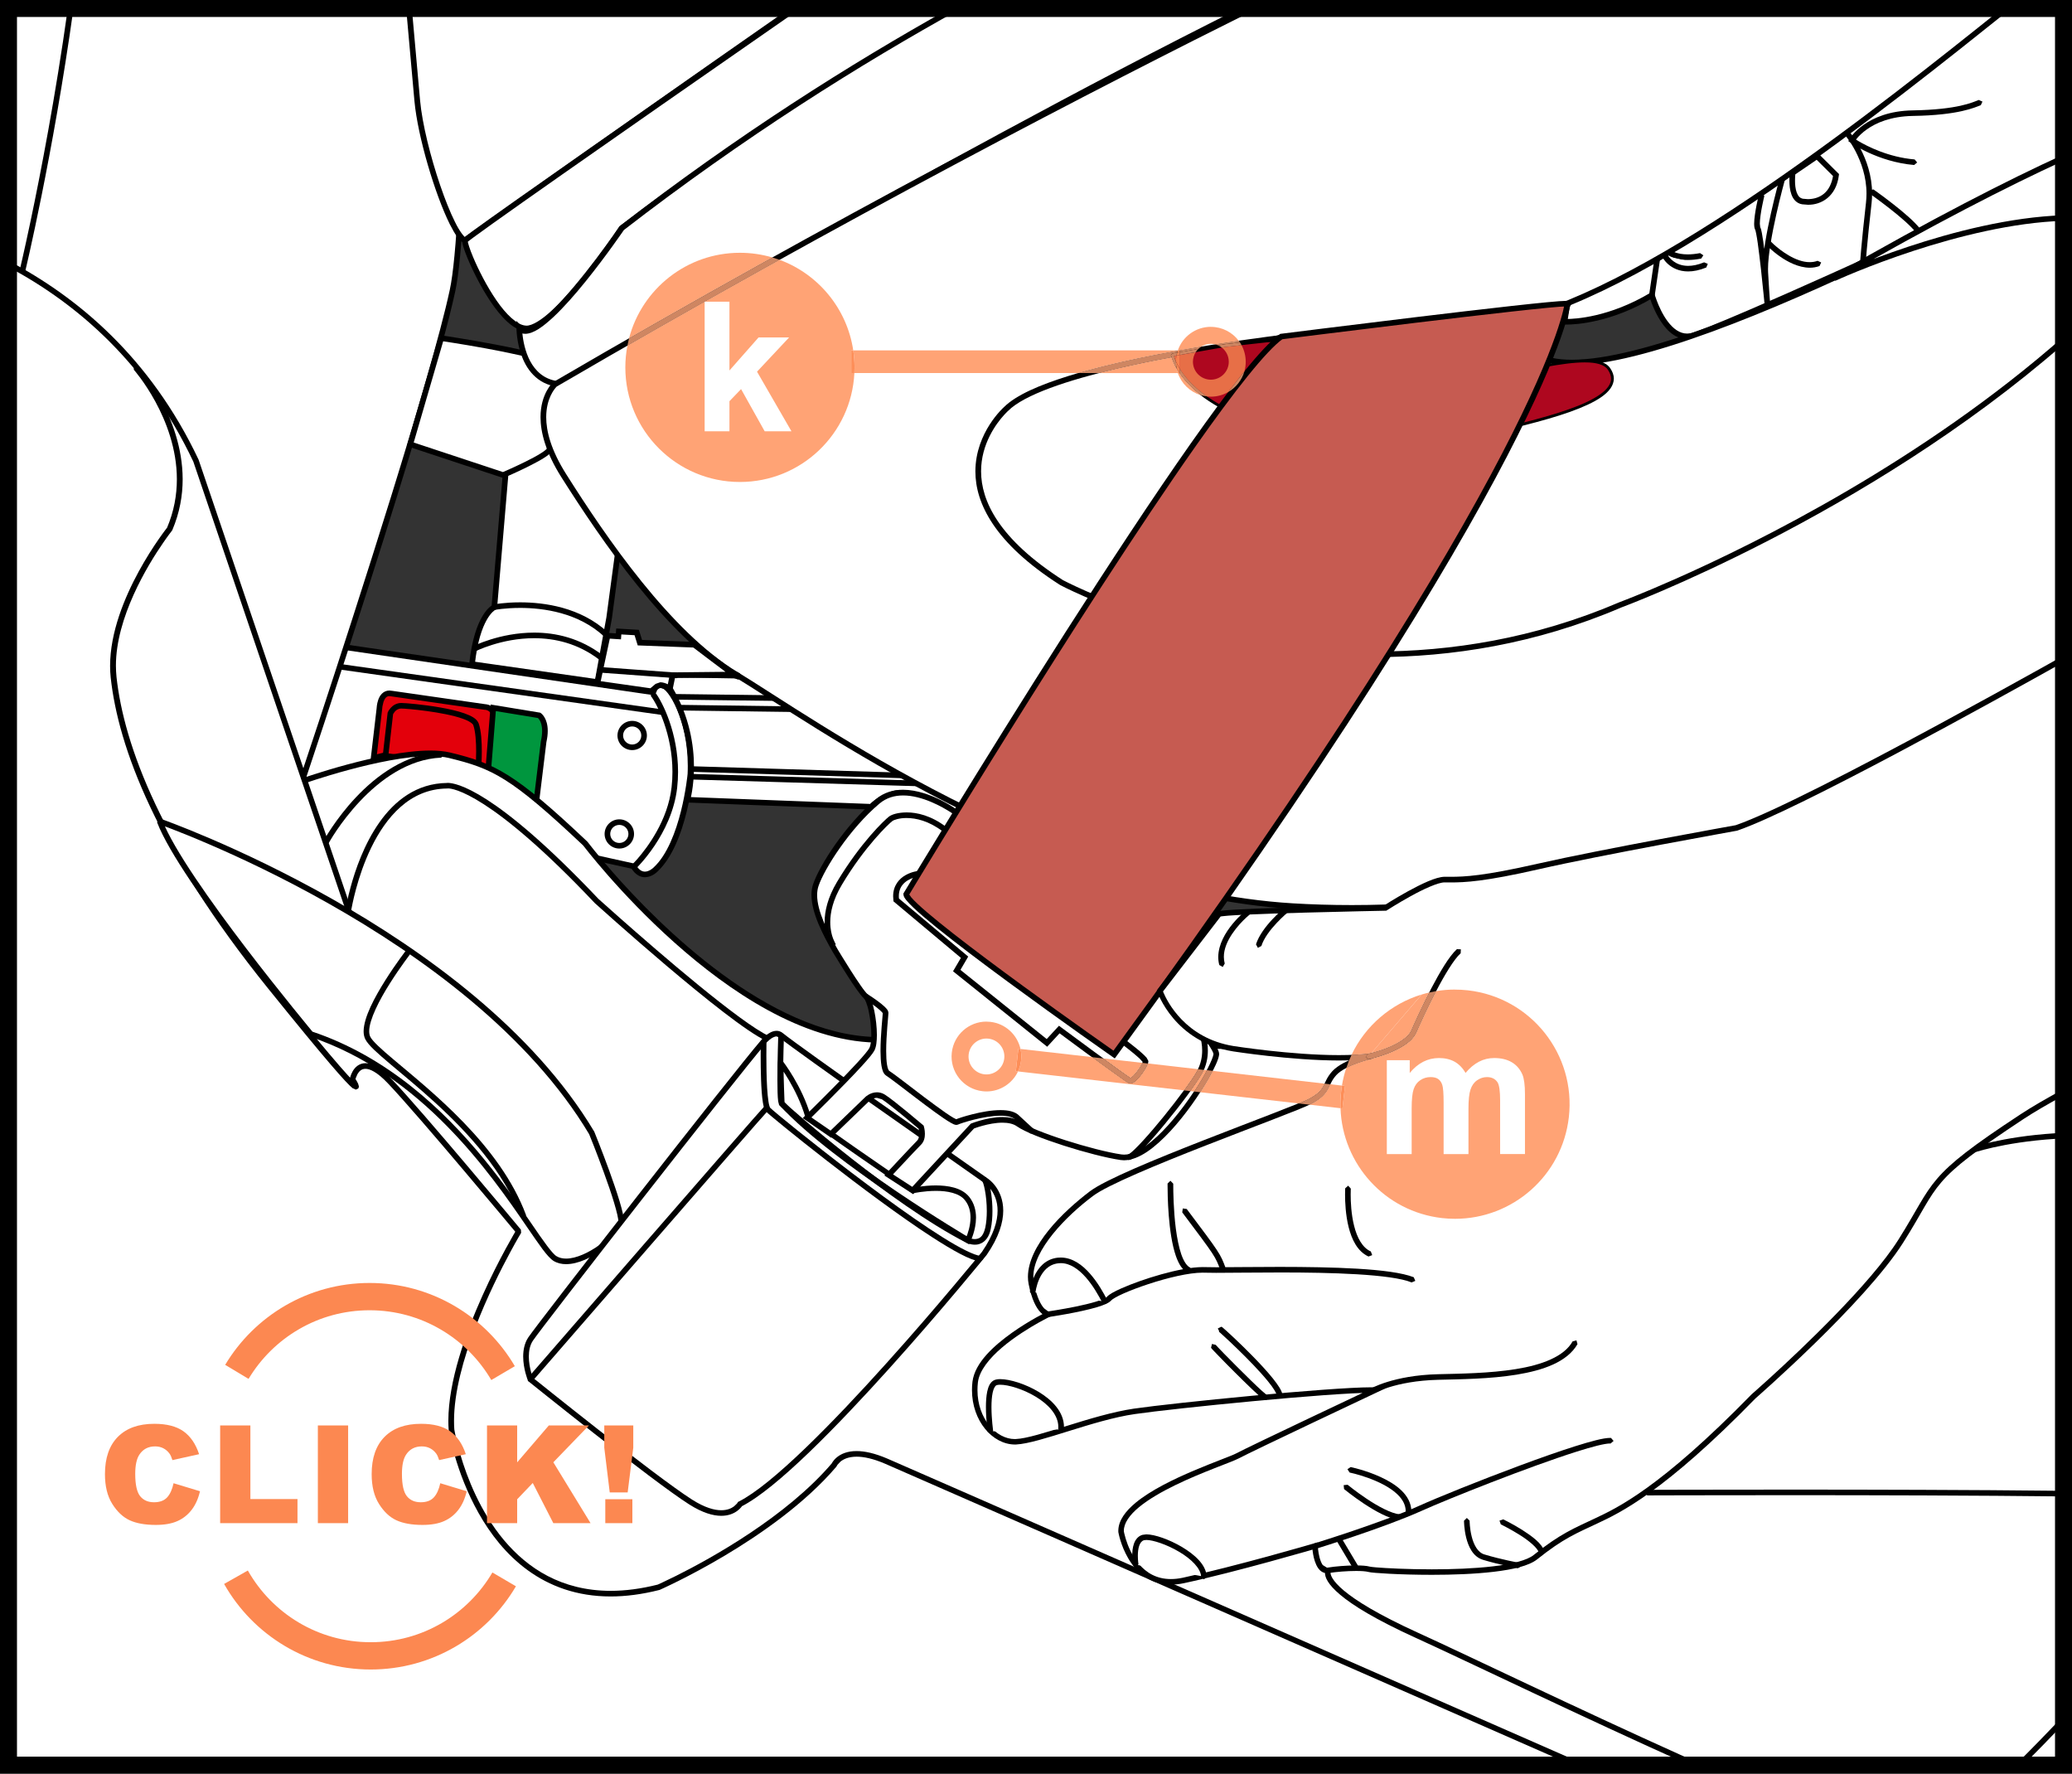 <?xml version="1.0" encoding="UTF-8"?>
<!DOCTYPE svg PUBLIC "-//W3C//DTD SVG 1.1//EN" "http://www.w3.org/Graphics/SVG/1.1/DTD/svg11.dtd">
<!-- Creator: CorelDRAW 2017 -->
<svg xmlns="http://www.w3.org/2000/svg" xml:space="preserve" width="32.306mm" height="27.648mm" version="1.1" style="shape-rendering:geometricPrecision; text-rendering:geometricPrecision; image-rendering:optimizeQuality; fill-rule:evenodd; clip-rule:evenodd"
viewBox="0 0 568.75 486.74"
 xmlns:xlink="http://www.w3.org/1999/xlink">
 <rect x="0" y="0" width="568.75" height="486.74" fill="#333333" stroke="none"/>
 <defs>
  <style type="text/css">
   <![CDATA[
    .fil2 {fill:none;fill-rule:nonzero}
    .fil1 {fill:black;fill-rule:nonzero}
    .fil7 {fill:black;fill-rule:nonzero}
    .fil4 {fill:#00963E;fill-rule:nonzero}
    .fil5 {fill:#AE071F;fill-rule:nonzero}
    .fil6 {fill:#C65B51;fill-rule:nonzero}
    .fil9 {fill:#CE8662;fill-rule:nonzero}
    .fil3 {fill:#E3000B;fill-rule:nonzero}
    .fil10 {fill:#E76F47;fill-rule:nonzero}
    .fil12 {fill:#F28856;fill-rule:nonzero}
    .fil13 {fill:#F7824F;fill-rule:nonzero}
    .fil14 {fill:#FC8851;fill-rule:nonzero}
    .fil11 {fill:#FD8E58;fill-rule:nonzero}
    .fil8 {fill:#FFA375;fill-rule:nonzero}
    .fil0 {fill:white;fill-rule:nonzero}
   ]]>
  </style>
 </defs>
 <g id="Слой_x0020_1">
  <path class="fil0" d="M138.9 128.69l-3.21 37.94c0,0 -4.67,2.02 -6.12,15.63l34.43 4.93 3.21 -17.66 2.33 -17.38c0,0 -14.88,-51.83 -30.64,-23.45z"/>
  <path class="fil1" d="M138.9 128.69l0.77 0.06 -3.25 38.39 -0.42 0.19 0 0c-0.24,0.13 -4.3,2.39 -5.67,15.01l-0.76 -0.08 0.11 -0.76 33.69 4.81 3.08 -16.91 2.33 -17.36 0.76 0.1 -0.74 0.21c0,-0.01 -0.57,-1.98 -1.6,-4.95 -1.55,-4.46 -4.15,-11.17 -7.42,-16.71 -3.25,-5.57 -7.22,-9.79 -10.97,-9.73 -2.73,-0.01 -5.88,2.08 -9.22,8.1l-0.68 -0.37 0.77 0.06 -0.77 -0.06 -0.68 -0.37c3.43,-6.18 6.96,-8.87 10.58,-8.89 3.27,0.02 6.17,2.21 8.71,5.27 7.63,9.22 12.74,27.19 12.76,27.24l0.05 0.15 -2.36 17.55 -3.34 18.41 -35.91 -5.14 0.08 -0.73c1.45,-13.75 6.27,-16.14 6.58,-16.25l0.31 0.7 -0.77 -0.07 3.22 -38.1 0.08 -0.14 0.68 0.37z"/>
  <path class="fil0" d="M135.69 166.62c0,0 18.63,-3.56 30.59,7.44l-30.59 -7.44z"/>
  <path class="fil1" d="M135.54 165.87c0.04,-0.01 2.96,-0.57 7.25,-0.57 6.61,0.01 16.53,1.32 24.02,8.2l0.04 1.08 -1.09 0.04c-7.02,-6.48 -16.55,-7.79 -22.97,-7.79 -2.07,0 -3.83,0.14 -5.05,0.27 -1.22,0.13 -1.91,0.27 -1.91,0.26l-0.91 -0.6 0.61 -0.9z"/>
  <path class="fil0" d="M94.25 177.55l85.21 12.46c16.27,28.07 -4.78,47.89 -4.78,47.89l-94.9 -20.91 14.47 -39.44z"/>
  <path class="fil1" d="M94.25 177.55l0.11 -0.76 85.58 12.51 0.19 0.32c4.59,7.93 6.27,15.26 6.27,21.69 -0.02,16.64 -11.13,27.08 -11.19,27.15l-0.3 0.28 -96.17 -21.19 14.99 -40.85 0.62 0.09 -0.11 0.76 0.73 0.26 -14.17 38.62 94.04 20.72 -0.17 0.74 -0.53 -0.55c0,-0.01 0.65,-0.61 1.65,-1.8 3.02,-3.59 9.06,-12.29 9.06,-24.23 0,-6.16 -1.6,-13.2 -6.07,-20.92l0.67 -0.38 -0.11 0.76 -85.2 -12.46 0.11 -0.76 0.73 0.26 -0.73 -0.26z"/>
  <path class="fil0" d="M179.45 190c0,0 -0.18,-2.11 2.3,-1.93 2.47,0.17 8.48,10.35 7.78,24.39 0,0 -1.77,18.94 -9.55,26.13 0,0 -3.36,3.52 -6.01,-0.7 0,0 9.73,-9.3 11.14,-21.76 1.41,-12.46 -3.71,-22.81 -5.84,-25.61l0.18 -0.53z"/>
  <path class="fil1" d="M178.68 190.07l-0.01 -0.16c0.01,-0.27 0.03,-0.86 0.42,-1.48 0.38,-0.63 1.22,-1.15 2.37,-1.13l0.34 0.01c1.05,0.12 1.85,0.88 2.76,2.01 2.67,3.43 5.78,11.06 5.79,20.86 0,0.76 -0.02,1.53 -0.06,2.32l0 0.02 0 0.02c-0.05,0.06 -1.67,19.01 -9.79,26.62l-0.53 -0.56 0.56 0.53c-0.06,0.04 -1.43,1.57 -3.5,1.61 -1.26,0.02 -2.65,-0.7 -3.72,-2.43l-0.33 -0.53 0.45 -0.43c0,0 0.58,-0.55 1.5,-1.6 2.75,-3.14 8.39,-10.61 9.41,-19.69 0.17,-1.45 0.24,-2.86 0.24,-4.24 0.01,-10.26 -4.17,-18.53 -5.93,-20.83l0.16 -1.07 1.08 0.15c1.99,2.65 6.22,11.06 6.23,21.75 0,1.43 -0.08,2.9 -0.25,4.4 -1.47,12.81 -11.32,22.16 -11.37,22.22l-0.54 -0.55 0.66 -0.4c0.92,1.42 1.71,1.7 2.41,1.71 0.6,0 1.2,-0.27 1.66,-0.57l0.54 -0.4 0.18 -0.17 0.02 -0.02 0.01 -0.01c3.68,-3.38 6.08,-9.82 7.47,-15.4 0.7,-2.78 1.15,-5.35 1.44,-7.22 0.29,-1.87 0.39,-3.03 0.39,-3.03l0.77 0.07 -0.77 -0.04c0.04,-0.76 0.05,-1.5 0.05,-2.24 0,-6.31 -1.35,-11.7 -2.98,-15.51 -0.81,-1.9 -1.69,-3.4 -2.48,-4.41 -0.77,-1.02 -1.54,-1.46 -1.66,-1.42l-0.23 -0.01c-0.75,0.02 -0.91,0.22 -1.07,0.42l-0.17 0.66 0 0.03 -0.71 0.83 -0.83 -0.7z"/>
  <line class="fil2" x1="93.37" y1="182.98" x2="181.75" y2= "195.44" />
  <polygon class="fil1" points="93.47,182.23 181.86,194.69 182.52,195.55 181.64,196.2 93.26,183.74 92.6,182.88 "/>
  <path class="fil0" d="M176.8 201.84c0,1.8 -1.47,3.25 -3.27,3.25 -1.8,0 -3.27,-1.45 -3.27,-3.25 0,-1.79 1.47,-3.25 3.27,-3.25 1.81,0 3.27,1.45 3.27,3.25z"/>
  <path class="fil1" d="M176.8 201.84l0.77 0c0,2.22 -1.81,4.01 -4.04,4.01 -2.23,0 -4.04,-1.79 -4.04,-4.01 0.01,-2.22 1.81,-4.01 4.04,-4.01 2.24,0 4.04,1.8 4.04,4.01l-0.77 0 -0.77 0c-0.01,-1.37 -1.12,-2.48 -2.5,-2.48 -1.38,0 -2.49,1.11 -2.5,2.48 0.01,1.37 1.12,2.48 2.5,2.48 1.38,0 2.5,-1.11 2.5,-2.48l0.77 0z"/>
  <path class="fil0" d="M173.27 228.86c0,1.8 -1.47,3.25 -3.27,3.25 -1.8,0 -3.27,-1.45 -3.27,-3.25 0,-1.79 1.47,-3.25 3.27,-3.25 1.81,0 3.27,1.45 3.27,3.25z"/>
  <path class="fil1" d="M173.27 228.86l0.77 0c0,2.22 -1.81,4.01 -4.04,4.01 -2.23,0 -4.04,-1.79 -4.04,-4.01 0.01,-2.22 1.81,-4.01 4.04,-4.01 2.24,0 4.04,1.8 4.04,4.01l-0.77 0 -0.77 0c-0.01,-1.37 -1.12,-2.48 -2.5,-2.48 -1.38,0 -2.49,1.11 -2.5,2.48 0.01,1.37 1.12,2.48 2.5,2.48 1.38,0 2.5,-1.11 2.5,-2.48l0.77 0z"/>
  <path class="fil3" d="M102.56 208.07l1.59 -13.68c0,0 0.18,-4.74 3.36,-4.04l25.63 3.68c0,0 3.89,-0.17 3.18,7.19 -0.71,7.37 -0.88,10.88 -0.88,10.88 0,0 -16.27,-9.12 -32.88,-4.04z"/>
  <path class="fil1" d="M102.56 208.07l-0.77 -0.09 1.6 -13.69 0.76 0.09 -0.77 -0.03c0.01,-0.04 0.04,-1.12 0.44,-2.28 0.37,-1.12 1.29,-2.55 3.07,-2.57l0.78 0.09 -0.17 0.75 0.11 -0.76 25.63 3.68 -0.11 0.76 -0.02 -0.76 0.05 0c0.26,0 1.28,0.06 2.26,0.94 0.98,0.88 1.76,2.51 1.76,5.33 0,0.54 -0.03,1.13 -0.09,1.76 -0.71,7.36 -0.88,10.83 -0.88,10.84l-0.06 1.24 -1.09 -0.61c0,0 -0.59,-0.33 -1.7,-0.85 -3.31,-1.54 -11.12,-4.64 -20.15,-4.63 -3.36,0 -6.89,0.43 -10.42,1.51l-1.13 0.35 0.13 -1.17 0.77 0.09 -0.23 -0.73c3.71,-1.14 7.39,-1.58 10.88,-1.58 12.52,0.01 22.54,5.65 22.61,5.68l-0.38 0.67 -0.77 -0.04c0,-0.01 0.17,-3.54 0.89,-10.91 0.05,-0.6 0.08,-1.13 0.08,-1.62 -0.01,-2.55 -0.69,-3.68 -1.27,-4.2 -0.57,-0.53 -1.17,-0.54 -1.21,-0.54l0 -0.12 0 0.12 0 0 0 -0.12 0 0.12 -0.07 0.01 -25.73 -3.7 -0.02 -0.01 -0.45 -0.05c-0.8,-0.01 -1.27,0.6 -1.61,1.54l-0.3 1.27 -0.06 0.56 0 0.03 -1.59 13.71 -0.77 -0.09 -0.23 -0.73 0.23 0.73z"/>
  <path class="fil3" d="M105.92 206.67l1.24 -10.87c0,0 0.89,-2.11 3.01,-2.11 2.12,0 19.27,1.58 20.51,5.09 1.24,3.51 0.71,11.23 0.71,11.23l-25.46 -3.34z"/>
  <path class="fil1" d="M105.15 206.58l1.25 -10.99 0.04 -0.1c0.02,-0.05 0.27,-0.65 0.85,-1.27 0.57,-0.63 1.54,-1.3 2.87,-1.3 1.16,0.01 5.95,0.4 10.72,1.24 2.38,0.42 4.73,0.95 6.61,1.61 1.87,0.7 3.35,1.39 3.9,2.75 0.72,2.09 0.86,5.21 0.86,7.73 0,2.14 -0.12,3.8 -0.12,3.81l-0.82 0.71 -0.72 -0.82c0,0 0.11,-1.61 0.11,-3.7 0.01,-2.43 -0.17,-5.53 -0.78,-7.22 -0.07,-0.4 -1.2,-1.22 -2.96,-1.81 -5.25,-1.87 -15.37,-2.78 -16.82,-2.77 -0.79,0 -1.33,0.37 -1.73,0.8l-0.43 0.6 -0.12 0.24 -0.71 -0.3 0.76 0.09 -1.24 10.88 -0.85 0.67 -0.68 -0.84z"/>
  <path class="fil4" d="M135.39 194.24l12.6 2.08c0,0 2.47,1.58 1.24,7.19l-1.94 15.96c0,0 -8.14,-6.14 -13.26,-8.24l1.37 -16.99z"/>
  <path class="fil1" d="M135.39 194.24l0.12 -0.76 12.76 2.1 0.14 0.09c0.16,0.08 1.96,1.4 1.94,4.93 0,0.88 -0.11,1.9 -0.37,3.07l-0.75 -0.16 0.76 0.09 -2.11 17.29 -1.07 -0.81c0,-0.01 -2.01,-1.53 -4.67,-3.31 -2.65,-1.78 -5.95,-3.83 -8.41,-4.84l-0.52 -0.21 1.48 -18.38 0.83 0.14 -0.12 0.76 0.77 0.06 -1.37 16.99 -0.77 -0.06 0.3 -0.71c5.3,2.18 13.4,8.33 13.43,8.34l-0.47 0.61 -0.77 -0.09 1.95 -16 0.01 -0.03c0.24,-1.08 0.33,-1.98 0.33,-2.74 0,-1.52 -0.36,-2.43 -0.68,-2.98l-0.42 -0.55 -0.12 -0.1 -0.01 -0.01 0.42 -0.65 -0.13 0.76 -12.59 -2.07 0.12 -0.76 0.77 0.06 -0.77 -0.06z"/>
  <path class="fil0" d="M183.87 188.95l0.17 -3.86 59.4 1.05c0,0 16.26,12.81 18.56,14.74 2.3,1.93 9.55,8.59 9.55,8.59l-9.37 13.86c0,0 -12.55,-7.19 -17.15,-5.43 -4.6,1.75 -5.83,3.51 -5.83,3.51l-50.52 -1.93c0,0 4.38,-14.92 -4.81,-30.53z"/>
  <path class="fil1" d="M183.87 188.95l-0.77 -0.04 0.21 -4.6 60.41 1.07 0.2 0.16c0.01,0.01 16.25,12.8 18.58,14.76 2.33,1.96 9.56,8.61 9.57,8.61l0.48 0.45 -10.14 15 -0.62 -0.36c-0.01,0 -2.46,-1.41 -5.59,-2.82 -3.12,-1.42 -6.96,-2.8 -9.41,-2.79 -0.6,0 -1.1,0.08 -1.48,0.22 -2.24,0.86 -3.63,1.7 -4.46,2.31l-0.83 0.71 -0.17 0.18 -0.02 0.02 -0.24 0.35 -51.93 -1.98 0.27 -0.94c0.01,0 0.25,-0.83 0.5,-2.37 0.25,-1.53 0.51,-3.74 0.51,-6.42 0,-5.62 -1.12,-13.29 -5.74,-21.14l-0.12 -0.19 0.01 -0.23 0.77 0.04 0.67 -0.39c4.79,8.14 5.96,16.09 5.96,21.91 0,5.55 -1.05,9.17 -1.07,9.22l-0.74 -0.21 0.03 -0.77 50.51 1.93 -0.02 0.77 -0.63 -0.44c0.09,-0.14 1.47,-1.99 6.19,-3.78 0.62,-0.24 1.31,-0.33 2.04,-0.33 5.85,0.05 15.71,5.81 15.78,5.82l-0.39 0.66 -0.64 -0.42 9.37 -13.86 0.64 0.43 -0.52 0.56c-0.01,-0.01 -7.26,-6.67 -9.52,-8.57 -1.12,-0.94 -5.78,-4.64 -10.12,-8.08 -4.35,-3.44 -8.41,-6.63 -8.42,-6.64l0.48 -0.6 -0.01 0.76 -58.65 -1.04 -0.14 3.12 -0.77 -0.04 0.67 -0.39 -0.67 0.39z"/>
  <line class="fil2" x1="185.29" y1="191.23" x2="251.06" y2= "192.07" />
  <polygon class="fil1" points="185.3,190.46 251.07,191.31 251.83,192.08 251.04,192.84 185.28,192 184.52,191.22 "/>
  <line class="fil2" x1="186.88" y1="194.21" x2="254.72" y2= "195.14" />
  <polygon class="fil1" points="186.89,193.44 254.74,194.37 255.5,195.15 254.72,195.9 186.87,194.98 186.11,194.2 "/>
  <line class="fil2" x1="189.75" y1="211.04" x2="268.73" y2= "213.44" />
  <polygon class="fil1" points="189.77,210.28 268.75,212.68 269.5,213.46 268.7,214.2 189.72,211.81 188.98,211.02 "/>
  <line class="fil2" x1="189.75" y1="213.15" x2="267.28" y2= "215.45" />
  <polygon class="fil1" points="189.77,212.39 267.3,214.68 268.05,215.47 267.26,216.22 189.73,213.92 188.98,213.13 "/>
  <path class="fil0" d="M130.08 178.08c0,0 19.12,-9.77 34.95,2.4l-34.95 -2.4z"/>
  <path class="fil1" d="M129.73 177.4c0.06,-0.02 7.41,-3.79 16.89,-3.79 5.9,-0.01 12.66,1.48 18.89,6.27l0.14 1.07 -1.09 0.14c-5.92,-4.55 -12.28,-5.94 -17.94,-5.95 -4.54,0 -8.6,0.91 -11.52,1.83 -1.46,0.45 -2.64,0.91 -3.44,1.25 -0.81,0.34 -1.23,0.56 -1.23,0.55l-1.04 -0.33 0.33 -1.03z"/>
  <path class="fil0" d="M240.32 285.36c-39.71,-0.98 -79.67,-53.85 -79.67,-53.85 -19.98,-18.85 -25.16,-21.3 -37.24,-24.24 -12.09,-2.94 -40.54,7.15 -40.54,7.15 0,0 34.37,-102.47 41.32,-134.66 2.11,-9.76 3.47,-38.79 3.2,-77.44l-125.06 0 0 482.08 564.09 0 0 -222.67c-22.5,8.4 -41.89,15.52 -51.78,18.86 -33.99,11.5 -274.33,4.76 -274.33,4.76z"/>
  <path class="fil1" d="M240.32 285.36l-0.02 0.76c-20.2,-0.51 -40.2,-14.1 -55.22,-27.49 -15.01,-13.39 -25.02,-26.64 -25.05,-26.66l0.62 -0.46 -0.53 0.55c-20.01,-18.85 -24.89,-21.11 -36.89,-24.04 -1.45,-0.35 -3.2,-0.52 -5.12,-0.52 -6.64,-0.01 -15.42,1.9 -22.49,3.81 -7.09,1.91 -12.47,3.83 -12.48,3.83l-0.8 -0.17 -0.19 -0.79c0,-0.02 2.14,-6.4 5.48,-16.51 9.99,-30.31 30.63,-94.02 35.82,-118.07 1.9,-8.78 3.22,-33.92 3.22,-67.76 0,-3.1 -0.01,-6.28 -0.03,-9.52l1.54 0c0.02,3.24 0.04,6.42 0.04,9.52 -0.01,33.91 -1.3,58.98 -3.25,68.08 -6.98,32.3 -41.35,134.72 -41.35,134.74l-0.73 -0.24 -0.26 -0.72c0.04,-0.01 21.69,-7.71 35.49,-7.73 2.01,0 3.87,0.17 5.49,0.56 12.17,2.94 17.65,5.58 37.59,24.42l0.09 0.1c0.01,0.01 2.47,3.27 6.83,8.23 13.03,14.89 42.95,44.65 72.24,45.31l0 0 -0.02 0.76zm326.1 -22.8c-22.39,8.36 -41.66,15.43 -51.53,18.77 -8.04,2.71 -26.74,4.36 -51.01,5.39 -24.25,1.02 -53.97,1.38 -83.73,1.38 -69.82,0 -139.86,-1.97 -139.86,-1.97l0.01 0 0.02 -0.76 0.02 -0.76c0.01,0 4.38,0.12 12.04,0.3 22.96,0.55 75.44,1.66 127.79,1.66 29.75,0 59.45,-0.35 83.66,-1.37 24.19,-1.01 42.97,-2.72 50.57,-5.3 9.92,-3.35 29.41,-10.51 52.03,-18.96l0 1.64z"/>
  <path class="fil0" d="M2.33 79.1c1.76,-1.11 3.07,-2.64 3.81,-4.7 0,0 7.59,-31.52 13.25,-72.07l-17.06 0 0 76.77z"/>
  <path class="fil1" d="M2.33 78.18c1.42,-0.99 2.45,-2.31 3.08,-4.04l0.73 0.26 -0.75 -0.18c0,-0.01 1.2,-5.01 3.01,-13.59 2.72,-12.93 6.81,-33.99 10.21,-58.3l1.56 0c-5.67,40.65 -13.27,72.23 -13.27,72.25l-0.02 0.08c-0.85,2.37 -2.45,4.14 -4.54,5.34l0 -1.82z"/>
  <path class="fil0" d="M2.33 72.42c18.69,9.88 38.38,26.37 51.43,53.94l42.11 124 -93.54 -54.2 0 -123.73z"/>
  <path class="fil1" d="M2.33 71.56c18.91,9.92 38.9,26.55 52.13,54.48l0.04 0.08 42.11 124 -0.48 0.97 -0.98 -0.48 -42.11 -124 0.73 -0.24 -0.7 0.32c-12.88,-27.22 -32.27,-43.56 -50.73,-53.4l0 -1.73z"/>
  <path class="fil0" d="M37.36 100.93c0,0 18.96,21.36 9.22,44.25 0,0 -17.42,21.87 -15.37,40.68 2.05,18.82 12.3,46.79 43.05,84.93 30.74,38.14 22.55,25.43 22.55,25.43 0,0 1.54,-8.64 10.25,0.51 8.71,9.15 35.36,41.19 35.36,41.19 0,0 -19.99,33.06 -18.44,54.42 0,0 8.71,55.43 56.88,43.23 0,0 31.26,-13.73 48.17,-33.57 0,0 2.56,-6.1 14.35,-1.01 7.37,3.18 112.51,49.31 190.28,83.43l-364.84 0 -31.44 -383.48z"/>
  <path class="fil1" d="M37.94 100.43c0.04,0.07 12.17,13.67 12.2,31.08 0,4.47 -0.81,9.19 -2.84,13.96l-0.11 0.18c0,0 -0.95,1.19 -2.39,3.29 -4.35,6.27 -13,20.57 -12.98,33.76 0,1.04 0.06,2.06 0.16,3.08 2.03,18.62 12.2,46.46 42.88,84.53 9.22,11.44 14.94,18.3 18.41,22.29 1.73,1.99 2.91,3.27 3.68,4.04l0.83 0.78 0.16 0.12 -0.22 0.39 0 -0.43 0.22 0.04 -0.22 0.39 0 -0.43 0 0.7 -0.57 -0.41 0.57 -0.29 0 0.7 -0.57 -0.41 0.53 0.38 -0.66 0 0.13 -0.38 0.53 0.38 -0.66 0 0.35 0 -0.35 0.08 -0.01 -0.08 0.35 0 -0.35 0.08 -0.45 -0.89 -0.43 -0.71 -0.11 -0.55c0.01,-0.05 0.18,-1.04 0.78,-2.09 0.58,-1.04 1.71,-2.24 3.53,-2.24 1.9,0.02 4.18,1.22 7.26,4.45 8.76,9.2 35.38,41.22 35.39,41.23l0.07 0.88c0,0.01 -1.15,1.9 -2.87,5.09 -5.2,9.56 -15.56,30.81 -15.55,46.51 0,0.81 0.02,1.6 0.08,2.37l-0.77 0.06 0.76 -0.12c0,0.01 0.43,2.76 1.66,6.93 1.83,6.27 5.44,15.67 11.94,23.45 6.52,7.78 15.84,13.94 29.32,13.96 3.96,0 8.28,-0.54 13,-1.73l0.19 0.74 -0.32 -0.7c0.01,-0.01 1.93,-0.85 5.12,-2.44 9.54,-4.76 30.23,-16.2 42.77,-30.92l0.59 0.5 -0.71 -0.29c0.02,-0.15 1.62,-3.54 6.88,-3.52 2.18,0 4.94,0.57 8.48,2.09 7.43,3.2 113.97,49.95 191.88,84.14l-3.82 0 -47.44 -20.82c-66.93,-29.36 -135.35,-59.38 -141.23,-61.91 -3.4,-1.47 -5.96,-1.96 -7.87,-1.96 -2.29,0.01 -3.63,0.7 -4.43,1.35l-0.83 0.88 -0.16 0.27 -0.04 0.07 -0.12 0.2c-17.1,20.03 -48.4,33.74 -48.44,33.77l-0.12 0.04c-4.83,1.22 -9.28,1.78 -13.38,1.78 -18.66,0.01 -29.86,-11.51 -36.25,-22.89 -6.42,-11.38 -8.19,-22.7 -8.2,-22.75l-0.01 -0.06c-0.06,-0.81 -0.09,-1.64 -0.09,-2.48 0.04,-21.72 18.63,-52.32 18.65,-52.39l0.66 0.4 -0.6 0.48c-0.02,-0.02 -6.66,-8.01 -14.41,-17.15 -7.74,-9.15 -16.59,-19.45 -20.92,-24 -2.94,-3.11 -4.97,-3.98 -6.14,-3.96 -1.07,0 -1.71,0.65 -2.19,1.46l-0.48 1.12 -0.12 0.48 -0.76 -0.13 0.65 -0.42 0.52 0.86 0.37 0.7 0.23 0.79 -0.17 0.52 -0.68 0.33 -0.91 -0.41c-1.66,-1.33 -6.99,-7.29 -23.17,-27.34 -30.81,-38.21 -41.13,-66.31 -43.21,-85.32 -0.12,-1.08 -0.17,-2.16 -0.17,-3.24 0.04,-18.43 15.69,-37.94 15.71,-38l0.61 0.47 -0.71 -0.3c1.95,-4.57 2.72,-9.08 2.72,-13.37 0,-8.35 -2.95,-15.88 -5.91,-21.32 -1.49,-2.72 -2.96,-4.91 -4.08,-6.43 -1.11,-1.51 -1.83,-2.32 -1.83,-2.32l0.07 -1.08 1.09 0.07z"/>
  <polygon class="fil0" points="30.43,484.41 2.33,476.17 2.33,484.41 "/>
  <path class="fil0" d="M43.86 225.42c0,0 85.35,29.9 118.56,85.47 0,0 8.89,21.85 8.11,25.3 -0.77,3.45 -12.36,12.65 -18.15,9.2 -5.79,-3.45 -25.74,-47.84 -67.06,-61.63 0,0 -35.28,-42.24 -41.46,-58.34z"/>
  <path class="fil1" d="M43.86 225.42l0.25 -0.72c0.06,0.04 85.5,29.87 118.97,85.8l0.06 0.11c0,0.01 2.04,5.02 4.09,10.65 2.04,5.66 4.1,11.75 4.12,14.42l-0.06 0.69c-0.49,1.9 -2.81,4.3 -5.84,6.53 -3.02,2.17 -6.72,4.02 -10.06,4.03 -1.2,0 -2.38,-0.26 -3.41,-0.87 -1.78,-1.12 -3.98,-4.49 -7.35,-9.37 -9.98,-14.58 -28.87,-41.95 -59.56,-52.19l-0.35 -0.24c-0.01,0 -8.83,-10.57 -18.43,-23.15 -9.61,-12.61 -19.98,-27.15 -23.15,-35.39l0.17 -0.81 0.81 -0.19 -0.25 0.72 0.72 -0.27c3.01,7.86 13.37,22.48 22.94,35.02 4.79,6.28 9.39,12.05 12.79,16.26 3.4,4.21 5.59,6.84 5.59,6.84l-0.59 0.49 0.24 -0.73c20.87,6.97 36.28,21.63 47.21,34.94 5.47,6.66 9.81,12.98 13.14,17.84 3.29,4.84 5.76,8.31 6.87,8.92 0.74,0.45 1.62,0.65 2.61,0.65 2.74,0.02 6.29,-1.66 9.15,-3.74 2.86,-2.02 5.07,-4.6 5.23,-5.62l0.03 -0.35c0.03,-2.05 -1.99,-8.34 -4.03,-13.89 -2.03,-5.59 -4.06,-10.58 -4.07,-10.59l0.71 -0.29 -0.66 0.39c-16.48,-27.59 -46.02,-48.92 -71.46,-63.3 -12.71,-7.2 -24.4,-12.66 -32.9,-16.32 -8.5,-3.67 -13.79,-5.52 -13.8,-5.52l0.26 -0.72 0.72 -0.27 -0.72 0.27z"/>
  <path class="fil1" d="M112.83 261.53c-0.01,0.01 -2.89,3.72 -5.78,8.3 -2.9,4.55 -5.74,10.07 -5.71,13.19 0,0.62 0.11,1.12 0.3,1.5 0.54,1.14 2.98,3.39 6.37,6.23 10.2,8.62 29.24,23.49 36.38,42.7l-0.46 0.98 -0.99 -0.45c-4.6,-12.42 -14.48,-23.15 -23.59,-31.46 -4.56,-4.16 -8.92,-7.71 -12.33,-10.59 -3.42,-2.91 -5.86,-5.02 -6.74,-6.71 -0.33,-0.66 -0.47,-1.4 -0.47,-2.19 0.04,-3.87 3.02,-9.33 5.95,-14 2.93,-4.66 5.86,-8.42 5.86,-8.43l1.08 -0.14 0.14 1.07z"/>
  <path class="fil0" d="M89.57 230.98c0,0 12.61,-23.01 31.53,-23.82l-31.53 23.82z"/>
  <path class="fil1" d="M88.89 230.61c0.07,-0.03 12.62,-23.28 32.17,-24.22l0.8 0.73 -0.74 0.8c-9.13,0.38 -16.87,6.18 -22.32,11.97 -2.72,2.89 -4.87,5.76 -6.33,7.9 -1.46,2.14 -2.22,3.55 -2.22,3.55l-1.05 0.3 -0.31 -1.04z"/>
  <path class="fil0" d="M95.67 249.35c0.2,-0.81 5.49,-33.5 27.05,-33.71 0,0 9.56,-1.62 41.08,31.69 0,0 36.4,32.9 46.98,37.74l-115.11 -35.72z"/>
  <path class="fil1" d="M94.92 249.16c0.03,-0.1 0.42,-2.4 1.29,-5.59 1.3,-4.82 3.72,-11.89 7.9,-17.83 4.17,-5.94 10.2,-10.79 18.61,-10.87l0.01 0.76 -0.13 -0.76 0.36 -0.02c2.07,0.04 12.61,1.54 41.41,31.94l-0.56 0.52 0.52 -0.57c0.01,0.01 2.27,2.05 5.85,5.21 5.36,4.73 13.65,11.96 21.59,18.44 7.92,6.47 15.55,12.24 19.35,13.96l0.38 1.02 -1.02 0.37c-5.5,-2.54 -17.18,-11.95 -27.64,-20.8 -10.43,-8.84 -19.54,-17.07 -19.54,-17.07l-0.04 -0.04c-28.68,-30.32 -39.1,-31.5 -40.29,-31.46l-0.11 0.01 -0.01 -0.1 0.02 0.1 -0.01 0 -0.01 -0.1 0.02 0.1 -0.12 0.01c-10.33,0.09 -16.84,7.99 -20.84,16.2 -1.99,4.09 -3.33,8.22 -4.18,11.37 -0.86,3.17 -1.21,5.27 -1.28,5.56l-0.94 0.56 -0.56 -0.93z"/>
  <path class="fil0" d="M364.6 431c0,0 -3.54,5.12 24.31,17.79 14.2,6.46 46.65,22.2 76.74,35.62l88.62 0c3.96,-3.94 8.07,-8.16 12.15,-12.44l0 -62.07c-46.14,-0.54 -114.26,-0.28 -114.26,-0.28l-87.57 21.37z"/>
  <path class="fil1" d="M365.23 431.43l-0.35 -0.24 0.38 0.19 -0.03 0.04 -0.35 -0.24 0.38 0.19 -0.04 0.26c-0.01,0.52 0.37,2.11 3.63,4.85 3.25,2.73 9.31,6.56 20.38,11.6 13.47,6.13 43.28,20.57 71.96,33.48 2.13,0.96 4.25,1.91 6.36,2.84l-3.77 0c-29.66,-13.27 -61.24,-28.58 -75.18,-34.92 -11.14,-5.07 -17.31,-8.94 -20.74,-11.83 -3.42,-2.87 -4.17,-4.8 -4.17,-6.02 -0.01,-0.61 0.21,-0.99 0.28,-1.09l1.07 -0.2 0.2 1.07zm187.95 52.98c4.3,-4.26 8.79,-8.87 13.24,-13.55l0 2.23c-3.71,3.89 -7.44,7.71 -11.05,11.32l-2.19 0zm13.24 -73.74c-23.39,-0.27 -52.44,-0.34 -75.38,-0.34 -22.31,0 -38.83,0.06 -38.87,0.06l-0.77 -0.76 0.76 -0.77c0.01,0 16.56,-0.06 38.88,-0.06 22.34,0 50.44,0.06 73.5,0.32l1.88 0.02 0 1.53z"/>
  <path class="fil0" d="M540.89 315.82c0,0 8.39,-3.09 23.23,-4.04l2.3 -0.15 0 1.93 -25.53 2.26z"/>
  <path class="fil1" d="M540.62 315.1c0.06,-0.02 8.52,-3.13 23.45,-4.09l2.35 -0.16 0 1.54 -2.26 0.15c-7.38,0.47 -13.14,1.48 -17.06,2.36 -1.96,0.44 -3.45,0.86 -4.45,1.15 -1,0.3 -1.49,0.48 -1.49,0.48l-0.99 -0.45 0.45 -0.99z"/>
  <path class="fil0" d="M121.1 92.8l-8.5 29.13 25.49 8.43c0,0 12.77,-5.44 12.77,-7.18 0,-1.74 3.5,-20.27 1.46,-23.17 -2.04,-2.89 -31.22,-7.22 -31.22,-7.22z"/>
  <path class="fil1" d="M121.1 92.8l0.74 0.21 -8.28 28.43 24.78 8.2 -0.24 0.73 -0.3 -0.71c0.01,0 3.17,-1.35 6.35,-2.92 1.58,-0.78 3.16,-1.61 4.32,-2.35 0.58,-0.36 1.05,-0.7 1.34,-0.96l0.29 -0.31 0.02 -0.04 0.27 0.11 -0.29 0 0.02 -0.11 0.27 0.11 -0.29 0c0.01,-0.86 0.53,-3.94 1.06,-7.79 0.52,-3.81 1.04,-8.26 1.04,-11.4 0.02,-1.81 -0.24,-3.24 -0.5,-3.54 -0.02,-0.09 -0.64,-0.52 -1.58,-0.87 -3.33,-1.33 -10.68,-2.87 -17.1,-4.04 -6.44,-1.17 -12,-1.99 -12.01,-1.99l0.11 -0.76 0.74 0.21 -0.74 -0.21 0.11 -0.76c0.01,0 7.31,1.08 14.88,2.53 3.78,0.72 7.63,1.53 10.69,2.36 1.53,0.41 2.86,0.82 3.9,1.24 1.04,0.43 1.78,0.78 2.27,1.41 0.66,1.01 0.75,2.48 0.78,4.42 0,3.29 -0.53,7.76 -1.06,11.6 -0.53,3.8 -1.06,7.1 -1.04,7.58 -0.05,0.69 -0.42,0.99 -0.8,1.37 -1.39,1.24 -4.43,2.79 -7.21,4.14 -2.76,1.33 -5.22,2.37 -5.22,2.37l-0.27 0.12 -26.48 -8.76 8.89 -30.48 0.66 0.1 -0.11 0.76z"/>
  <path class="fil0" d="M145.59 378.49c0,0 -2.74,-6.84 0.07,-11.04 2.82,-4.19 55.78,-72.1 63.95,-81.61 0,0 2.83,-3.4 4.81,-1.73 1.98,1.68 17.76,12.86 17.76,12.86l38.6 27.13c0,0 9.02,5.87 -0.57,19.86 0,0 -48.18,59.29 -67.06,68.8 0,0 -3.38,5.87 -13.53,-0.56 -10.14,-6.43 -44.03,-33.71 -44.03,-33.71z"/>
  <path class="fil1" d="M145.59 378.49l-0.72 0.29c-0.01,-0.05 -1.25,-3.09 -1.26,-6.51 0.01,-1.76 0.33,-3.63 1.4,-5.24 2.89,-4.29 55.78,-72.11 64,-81.68l0.59 0.5 -0.6 -0.49c0.02,-0.02 0.5,-0.6 1.24,-1.2 0.74,-0.59 1.72,-1.25 2.92,-1.27 0.59,-0.01 1.22,0.2 1.75,0.65 0.92,0.78 5.38,4.03 9.56,7.02 4.19,3.01 8.13,5.79 8.14,5.8l-0.01 0 38.61 27.12 -0.45 0.63 0.43 -0.64c0.09,0.06 4.19,2.76 4.19,8.78 0,3.18 -1.15,7.21 -4.55,12.15l-0.02 0.03 -0.02 0.02c-0.01,0.01 -12.05,14.84 -26.48,30.87 -14.45,16.04 -31.14,33.22 -40.84,38.13l-0.35 -0.68 0.67 0.38c-0.04,0.11 -1.7,2.84 -5.81,2.84 -2.24,0 -5.12,-0.8 -8.8,-3.13 -10.24,-6.5 -44.08,-33.75 -44.1,-33.76l-0.16 -0.12 -0.07 -0.18 0.72 -0.29 0.48 -0.6c0.02,0.01 8.47,6.82 18.2,14.44 9.73,7.61 20.76,16.05 25.76,19.22 3.51,2.22 6.11,2.89 7.97,2.89 1.69,0 2.8,-0.54 3.51,-1.07l0.76 -0.72 0.17 -0.22 0.03 -0.06 0.12 -0.2 0.21 -0.11c9.18,-4.6 26.02,-21.81 40.38,-37.79 7.2,-7.99 13.81,-15.7 18.61,-21.4 4.81,-5.7 7.81,-9.39 7.82,-9.4l0.6 0.48 -0.64 -0.43c3.27,-4.76 4.28,-8.48 4.28,-11.29 0,-2.64 -0.89,-4.5 -1.78,-5.73 -0.44,-0.61 -0.89,-1.06 -1.21,-1.35l-0.38 -0.32 -0.12 -0.09 -0.01 -0.01 -38.62 -27.14 0.01 0.01c-0.02,-0.02 -15.74,-11.15 -17.81,-12.91l-0.74 -0.28c-0.54,-0.02 -1.34,0.41 -1.94,0.92l-0.75 0.69 -0.27 0.3 -0.01 0.01 -0.01 0.01c-8.12,9.44 -61.14,77.44 -63.89,81.54 -0.84,1.24 -1.14,2.81 -1.14,4.39 0,1.52 0.29,3.02 0.58,4.13 0.29,1.11 0.57,1.81 0.57,1.81l-0.72 0.29 0.48 -0.6 -0.48 0.6z"/>
  <path class="fil1" d="M145.01 377.99c0,0 15.81,-18.2 31.81,-36.6 16.02,-18.42 32.16,-36.94 33.01,-37.79l1.09 0 0 1.08c-0.7,0.69 -16.95,19.34 -32.93,37.72 -8.01,9.19 -15.96,18.35 -21.9,25.2 -5.95,6.84 -9.89,11.38 -9.91,11.4l-1.09 0.08 -0.08 -1.08z"/>
  <path class="fil1" d="M210.39 285.86c0,0.01 -0.03,1.6 -0.03,3.87 0,2.55 0.04,5.94 0.21,8.82 0.09,1.44 0.21,2.75 0.37,3.75 0.13,0.99 0.42,1.7 0.46,1.7 0.09,0.11 1.04,0.94 2.48,2.14 5.09,4.22 16.96,13.68 28.56,22.17 5.8,4.25 11.54,8.26 16.33,11.25 4.76,3 8.7,4.96 10.45,5.12l0.68 0.84 -0.85 0.68c-2.73,-0.33 -7.38,-2.94 -13.24,-6.71 -8.72,-5.65 -19.79,-13.92 -28.84,-20.95 -4.53,-3.51 -8.54,-6.71 -11.5,-9.12 -2.98,-2.43 -4.82,-3.96 -5.23,-4.41 -0.51,-0.61 -0.64,-1.38 -0.84,-2.48 -0.52,-3.24 -0.6,-8.96 -0.6,-12.81 0,-2.29 0.03,-3.89 0.03,-3.9l0.79 -0.75 0.76 0.78z"/>
  <path class="fil1" d="M215.19 284.14c0,0.01 -0.24,6.81 -0.24,12.21 0,1.65 0.02,3.17 0.08,4.3 0.03,0.57 0.07,1.04 0.11,1.37l0.07 0.37 0.02 0.07 -0.33 0.12 0.28 -0.2 0.05 0.08 -0.33 0.12 0.28 -0.2 0.01 0.01c0.72,0.78 8.47,7.63 18.45,15.46 10,7.85 22.33,16.76 32.38,21.87l-0.35 0.68 0.35 -0.69 0.1 0.04c0.23,0.1 0.83,0.3 1.46,0.3 1.05,-0.06 2.21,-0.32 2.87,-3.14 0.3,-1.42 0.42,-2.99 0.42,-4.55 0,-2.09 -0.22,-4.14 -0.51,-5.68 -0.14,-0.77 -0.3,-1.42 -0.45,-1.87l-0.2 -0.5 -0.05 -0.09 0.27 -0.19 -0.18 0.26 -0.09 -0.07 0.27 -0.19 -0.18 0.26 -0.22 -1.06 1.08 -0.21 0.77 1.31c0.53,1.63 1.04,4.73 1.04,8.03 0,1.63 -0.13,3.31 -0.46,4.87 -0.63,3.32 -2.77,4.42 -4.39,4.35 -1.26,-0.01 -2.19,-0.48 -2.25,-0.5l-0.01 0 0 -0.01c-10.39,-5.29 -22.99,-14.43 -33.12,-22.41 -5.07,-3.98 -9.5,-7.67 -12.73,-10.43 -1.61,-1.38 -2.92,-2.52 -3.86,-3.36l-1.11 -1.01 -0.56 -0.57 -0.33 -1.07c-0.16,-1.2 -0.21,-3.38 -0.21,-5.88 0,-5.44 0.24,-12.26 0.24,-12.27l0.8 -0.74 0.75 0.8z"/>
  <path class="fil1" d="M214.3 291.73l0.61 -0.47c0.02,0.04 5.22,6.74 7.6,14.95l-0.58 0.16 0.48 -0.36 0.1 0.2 -0.58 0.16 0.48 -0.36 0.01 0.01c0.34,0.36 2.43,1.92 5.18,3.88 4.16,2.97 10.01,7.02 14.82,10.33 4.81,3.31 8.56,5.87 8.58,5.87l-0.44 0.63 -0.17 -0.74c0.04,-0.01 3.01,-0.66 6.47,-0.67 3.25,0.02 7.02,0.54 9.15,3.1 1.44,1.78 1.9,3.86 1.9,5.75 -0.01,3.53 -1.54,6.52 -1.55,6.57l-0.37 0.74 -0.71 -0.43c-0.03,-0.02 -36.44,-21.57 -51.28,-37.7l-0.19 -0.21 -0.01 -0.29c0,-0.01 -0.29,-7.23 -0.29,-10.13l0.03 -1.09 0.2 -1.93 1.19 1.53 -0.61 0.47 0.77 0.07 -0.02 0.94c0,2.83 0.29,10.06 0.29,10.07l-0.77 0.03 0.57 -0.52c7.25,7.89 20,17.28 30.92,24.66 5.46,3.69 10.46,6.88 14.11,9.15 3.64,2.27 5.9,3.61 5.91,3.61l-0.4 0.66 -0.69 -0.35 0.21 -0.46c0.39,-0.92 1.18,-3.11 1.18,-5.42 0,-1.66 -0.39,-3.35 -1.56,-4.79 -1.5,-1.91 -4.84,-2.55 -7.94,-2.53 -3.26,0 -6.12,0.63 -6.13,0.63l-0.33 0.07 -0.27 -0.19c0,0 -7.14,-4.86 -14.31,-9.83 -3.58,-2.48 -7.18,-5 -9.9,-6.95 -1.36,-0.98 -2.5,-1.81 -3.32,-2.44l-0.98 -0.78 -0.31 -0.28 -0.29 -0.46c-1.14,-3.93 -2.98,-7.55 -4.53,-10.19 -1.55,-2.63 -2.81,-4.25 -2.81,-4.25l0.61 -0.47 0.77 0.07 -0.77 -0.07z"/>
  <path class="fil0" d="M430.13 84.09l-0.68 4.2c0,0 10.78,0.6 23.99,-7.3 0,0 3.79,13.52 11.58,11 0,0 7.62,-2.02 72.84,-32.11 0,0 14.74,-7.59 28.55,-14.72l0 -42.83 -74.38 0c-28.54,36.37 -60.28,77.35 -61.91,81.76z"/>
  <path class="fil1" d="M430.13 84.09l0.76 0.12 -0.68 4.2 -0.76 -0.12 0.04 -0.76 0.5 0.01c2.24,0 11.73,-0.43 23.05,-7.2l0.88 -0.52 0.27 0.97c0.01,0 0.19,0.67 0.58,1.7 0.58,1.55 1.61,3.89 3.05,5.78 1.45,1.91 3.23,3.29 5.3,3.27 0.52,0 1.07,-0.08 1.67,-0.27l0.02 -0.01 0.02 -0.01 0.4 -0.13c2.29,-0.77 15.25,-5.61 72.31,-31.94l0.33 0.7 -0.35 -0.68c0.02,-0.01 12.32,-6.35 24.99,-12.88l3.91 -2.02 0 1.73c-13.7,7.07 -28.19,14.53 -28.19,14.53l-0.01 0.01 -0.02 0.01c-65.24,30.1 -72.83,32.11 -72.97,32.16l-0.2 -0.75 0.24 0.73c-0.74,0.24 -1.46,0.35 -2.15,0.35 -3.76,-0.04 -6.3,-3.15 -7.95,-6.05 -1.66,-2.92 -2.46,-5.79 -2.47,-5.83l0.75 -0.2 0.4 0.66c-11.63,6.95 -21.42,7.42 -23.85,7.42l-0.58 -0.01 -0.86 -0.05 0.83 -5.11 0.02 -0.08 0.73 0.27zm62.89 -81.76c-9.02,11.49 -18.38,23.47 -27.01,34.62 -9.38,12.12 -17.92,23.26 -24.25,31.75 -3.16,4.24 -5.77,7.82 -7.65,10.52 -1.88,2.68 -3.06,4.58 -3.26,5.14l-0.73 -0.27 0.76 0.12 -0.76 -0.12 -0.73 -0.27c0.48,-1.24 2.41,-4.08 5.57,-8.48 10.51,-14.59 34.2,-45.11 56.09,-73.01l1.96 0z"/>
  <line class="fil2" x1="453.44" y1="80.99" x2="454.9" y2= "71.04" />
  <polygon class="fil1" points="452.68,80.88 454.14,70.93 455.02,70.29 455.67,71.16 454.21,81.11 453.33,81.75 "/>
  <path class="fil0" d="M489.15 49.28c0,0 -5.01,18.03 -4.59,25.49 0.42,7.47 0.63,9.33 0.63,9.33 0,0 -1.87,-19.89 -2.71,-21.35 -0.84,-1.45 1.04,-9.12 1.04,-9.12l5.64 -4.35z"/>
  <path class="fil1" d="M489.9 49.49c0,0.01 -1.15,4.14 -2.3,9.27 -1.15,5.12 -2.3,11.25 -2.29,15.08l0.02 0.9c0.42,7.45 0.63,9.27 0.63,9.28l-0.77 0.09 -0.76 0.07c-0.01,-0.01 -0.47,-4.97 -1.04,-10.12 -0.29,-2.57 -0.6,-5.19 -0.89,-7.25 -0.14,-1.02 -0.29,-1.91 -0.42,-2.58l-0.17 -0.8 -0.07 -0.24 -0.02 -0.06c-0.28,-0.53 -0.3,-1.05 -0.32,-1.71 0.01,-2.85 1.28,-7.94 1.28,-7.97l0.94 -0.57 0.57 0.92c0,0.01 -0.31,1.27 -0.62,2.86 -0.31,1.59 -0.61,3.53 -0.61,4.75l0.11 0.95c0.22,0.41 0.3,0.84 0.45,1.57 0.93,4.87 2.37,20.07 2.37,20.09l-1.53 0.15c-0.01,-0.02 -0.22,-1.9 -0.63,-9.37l-0.02 -0.98c0.01,-8.15 4.65,-24.71 4.65,-24.75l0.95 -0.54 0.54 0.94z"/>
  <path class="fil0" d="M506.91 36.43c0,0 7.31,8.29 6.05,19.27 -1.25,10.99 -1.67,17 -1.67,17l-4.38 -36.27z"/>
  <path class="fil1" d="M507.49 35.93c0.04,0.07 6.37,7.2 6.39,17.23 0,0.86 -0.05,1.74 -0.15,2.64 -1.25,10.97 -1.66,16.94 -1.66,16.96l-0.83 0.71 -0.72 -0.81c0.01,-0.01 0.42,-6.04 1.68,-17.03 0.09,-0.84 0.14,-1.66 0.14,-2.47 0.01,-4.68 -1.5,-8.74 -3.01,-11.65 -0.75,-1.45 -1.51,-2.6 -2.08,-3.38 -0.57,-0.78 -0.92,-1.19 -0.92,-1.19l0.07 -1.09 1.09 0.07z"/>
  <path class="fil0" d="M492.08 47.42c0,0 -1.04,7.25 2.71,7.87 3.76,0.62 8.35,-1.04 9.18,-7.26l-5.22 -5.18 -6.68 4.56z"/>
  <path class="fil1" d="M492.08 47.42l0.76 0.11c0,0.01 -0.12,0.87 -0.12,2.04 -0.01,1.04 0.11,2.3 0.47,3.27 0.38,0.98 0.88,1.55 1.73,1.7l1.35 0.11c3.11,-0.05 6.22,-1.63 6.94,-6.71l0.76 0.1 -0.54 0.54 -4.77 -4.73 -6.15 4.2 -0.43 -0.63 0.76 0.11 -0.76 -0.11 -0.43 -0.63 7.21 -4.92 5.94 5.9 -0.05 0.38c-0.73,5.76 -4.79,8.09 -8.48,8.04l-1.6 -0.13c-1.57,-0.25 -2.49,-1.45 -2.93,-2.68 -0.46,-1.25 -0.56,-2.66 -0.57,-3.8 0,-1.28 0.14,-2.24 0.14,-2.25l0.05 -0.34 0.28 -0.19 0.43 0.63z"/>
  <path class="fil0" d="M513.8 52.6c0,0 10.02,7.05 12.74,10.78l-12.74 -10.78z"/>
  <path class="fil1" d="M514.25 51.98c0.03,0.04 10.01,6.99 12.92,10.96l-0.17 1.07 -1.08 -0.17c-1.24,-1.72 -4.42,-4.43 -7.24,-6.63 -2.83,-2.22 -5.31,-3.96 -5.32,-3.97l-0.18 -1.07 1.08 -0.18z"/>
  <path class="fil0" d="M458.04 69.18c0,0 2.5,2.28 8.77,1.04l-8.77 -1.04z"/>
  <path class="fil1" d="M458.56 68.61l0.02 0.02c0.24,0.17 1.64,1.18 4.7,1.18 0.96,0 2.07,-0.1 3.37,-0.35l0.91 0.6 -0.6 0.9c-1.39,0.27 -2.61,0.39 -3.68,0.39 -3.91,0.01 -5.67,-1.5 -5.77,-1.61l-0.05 -1.08 1.09 -0.05z"/>
  <path class="fil0" d="M457 70.22c0,0 2.92,5.8 11.07,2.48l-11.07 -2.48z"/>
  <path class="fil1" d="M457.69 69.87l0.06 0.11c0.35,0.57 1.98,2.98 5.64,2.98 1.2,0 2.66,-0.26 4.38,-0.97l1.01 0.42 -0.42 1c-1.89,0.77 -3.54,1.08 -4.98,1.08 -5.07,-0.01 -7.04,-3.84 -7.07,-3.94l0.34 -1.02 1.04 0.34z"/>
  <path class="fil0" d="M485.4 66.69c0,0 7.52,7.87 13.78,5.59l-13.78 -5.59z"/>
  <path class="fil1" d="M485.96 66.17c0,0 0.34,0.35 0.94,0.9 1.81,1.66 6.05,4.91 9.86,4.87 0.74,0 1.45,-0.11 2.15,-0.37l0.99 0.45 -0.46 0.99c-0.89,0.32 -1.8,0.46 -2.69,0.46 -6.15,-0.07 -11.85,-6.22 -11.92,-6.25l0.03 -1.09 1.09 0.03z"/>
  <path class="fil0" d="M525.49 44.52c-9.81,-0.83 -17.12,-6.01 -17.12,-6.01 0,0 4.17,-7.25 16.71,-7.46 12.53,-0.2 16.7,-2.28 18.38,-2.9l-17.96 16.37z"/>
  <path class="fil1" d="M525.43 45.28c-10.06,-0.86 -17.45,-6.11 -17.51,-6.15l-0.57 -0.4 0.34 -0.6c0.06,-0.13 4.51,-7.65 17.36,-7.84 12.48,-0.22 16.42,-2.23 18.12,-2.86l1 0.45 -0.45 0.98c-1.64,0.61 -6.05,2.76 -18.64,2.95 -6.11,0.11 -10.12,1.91 -12.61,3.67 -1.25,0.88 -2.12,1.75 -2.67,2.39l-0.6 0.76 -0.17 0.26 -0.67 -0.39 0.45 -0.62c0,0 0.42,0.3 1.24,0.79 2.45,1.46 8.32,4.48 15.5,5.08l0.7 0.83 -0.83 0.7z"/>
  <path class="fil0" d="M262.81 223.25c0,0 -13.65,-10.26 -21.91,-3.28 -8.27,6.98 -15.3,18.05 -16.96,22.97 -1.65,4.92 2.07,12.31 5.38,18.06 0,0 6.59,10.98 8.32,12.41 1.73,1.42 3.16,11.69 1.73,14.54 -1.44,2.86 -17.82,18.83 -17.82,18.83l6.54 4.5 10.05 -9.7c0,0 2.08,-1.93 4.39,-0.51 2.29,1.43 10.34,8.27 10.34,8.27 0,0 0.86,2.85 -0.58,4.27 -1.43,1.43 -8.33,8.84 -8.33,8.84l6.61 4.27 16.38 -17.68c0,0 8.61,-3.42 12.64,-0.57 4.02,2.85 20.48,8 28.16,9.12 9.76,1.43 25.57,-23.66 26.14,-28.23 0.58,-4.56 -48.78,-57.27 -71.08,-66.13z"/>
  <path class="fil1" d="M262.81 223.25l-0.47 0.61c0,0 -0.45,-0.34 -1.26,-0.86 -2.42,-1.58 -7.99,-4.71 -13.17,-4.7 -2.35,0 -4.58,0.61 -6.52,2.25 -8.13,6.83 -15.15,17.93 -16.72,22.63 -0.25,0.74 -0.37,1.57 -0.37,2.45 -0.02,4.37 2.94,10.25 5.68,14.98l-0.67 0.38 0.66 -0.4c0,0.01 1.64,2.74 3.5,5.66 0.93,1.45 1.91,2.96 2.76,4.17 0.83,1.21 1.6,2.17 1.89,2.39 0.94,0.86 1.4,2.5 1.87,4.59 0.43,2.07 0.71,4.51 0.71,6.64 -0.01,1.71 -0.15,3.19 -0.67,4.24 -0.47,0.91 -1.75,2.39 -3.51,4.32 -5.24,5.72 -14.45,14.7 -14.45,14.71l-0.55 -0.55 0.44 -0.63 6.02 4.14 9.6 -9.26 0.01 -0.01c0.07,-0.04 1.27,-1.22 3.14,-1.24 0.68,0 1.45,0.19 2.18,0.65 2.43,1.52 10.42,8.32 10.44,8.33l0.17 0.15 0.07 0.21c0.01,0.04 0.29,0.94 0.29,2.07 0,0.93 -0.18,2.09 -1.06,2.97 -1.4,1.39 -8.3,8.81 -8.31,8.81l-0.57 -0.51 0.42 -0.65 6.05 3.92 16.06 -17.33 0.16 -0.07c0.05,-0.01 4.37,-1.75 8.53,-1.76 1.73,0 3.47,0.3 4.85,1.28 1.83,1.3 6.96,3.34 12.5,5.11 5.55,1.77 11.56,3.34 15.33,3.88l0.71 0.05c2.13,0.02 4.8,-1.36 7.52,-3.62 4.09,-3.37 8.29,-8.62 11.48,-13.42 3.2,-4.76 5.42,-9.25 5.55,-10.57l0.09 0.01 -0.09 0 0 -0.01 0.09 0.01 -0.09 0c0.02,-0.02 -0.12,-0.51 -0.46,-1.11 -5.22,-9.66 -49.75,-56.21 -70.14,-64.22l-0.1 -0.04 -0.08 -0.06 0.47 -0.61 0.29 -0.71c11.33,4.53 29.07,19.78 44.12,34.59 7.51,7.4 14.33,14.69 19.28,20.45 2.47,2.88 4.48,5.39 5.88,7.34 0.7,0.98 1.26,1.83 1.64,2.54 0.38,0.71 0.63,1.24 0.65,1.84l-0.01 0.18c-0.19,1.38 -1.26,3.66 -2.91,6.58 -2.48,4.33 -6.29,9.87 -10.44,14.35 -4.17,4.47 -8.6,7.98 -12.74,8.03l-0.94 -0.07c-3.92,-0.57 -9.96,-2.15 -15.57,-3.94 -5.62,-1.81 -10.72,-3.77 -12.92,-5.32 -0.98,-0.7 -2.4,-0.99 -3.96,-0.99 -1.86,0 -3.87,0.41 -5.4,0.83 -1.52,0.41 -2.55,0.83 -2.55,0.82l-0.29 -0.71 0.57 0.52 -16.82 18.16 -7.92 -5.13 0.62 -0.67c0.01,-0.01 6.89,-7.4 8.35,-8.86 0.43,-0.42 0.61,-1.14 0.61,-1.88l-0.12 -1.16 -0.11 -0.47 0.74 -0.22 -0.5 0.58c-0.01,-0.01 -2.01,-1.71 -4.3,-3.6 -2.28,-1.87 -4.89,-3.96 -5.94,-4.61l-1.37 -0.41c-0.57,0 -1.1,0.2 -1.48,0.42l-0.45 0.29 -0.14 0.11 -0.53 -0.56 0.54 0.55 -10.51 10.14 -7.83 -5.39 0.66 -0.65c0.01,-0.01 4.09,-3.98 8.36,-8.33 2.13,-2.17 4.31,-4.43 6.04,-6.31 1.71,-1.87 3.02,-3.45 3.27,-3.98 0.31,-0.58 0.52,-1.96 0.51,-3.56 0,-1.99 -0.27,-4.36 -0.68,-6.32 -0.37,-1.95 -1.07,-3.58 -1.36,-3.73 -0.58,-0.5 -1.28,-1.44 -2.17,-2.7 -2.61,-3.73 -6.31,-9.91 -6.32,-9.91l-0.01 -0.01 0 -0.01c-2.76,-4.82 -5.86,-10.75 -5.89,-15.74 0,-1.02 0.14,-2.01 0.45,-2.94 1.75,-5.14 8.77,-16.2 17.18,-23.31 2.26,-1.91 4.91,-2.62 7.52,-2.62 7.68,0.03 15.3,5.84 15.36,5.87l-0.46 0.61 0.29 -0.71 -0.29 0.71z"/>
  <path class="fil0" d="M112.28 2.33c0.73,8.3 1.47,16.69 2.26,25.32 1.18,12.98 9.27,36.79 13.13,38.33 0,0 33.99,-24.36 90.34,-63.64l-105.73 0z"/>
  <path class="fil1" d="M113.05 2.33c0.73,8.26 1.48,16.67 2.26,25.25 0.58,6.38 2.88,15.56 5.52,23.28 1.32,3.86 2.72,7.37 4.02,9.97 1.25,2.6 2.6,4.32 3.1,4.44l-0.29 0.71 -0.45 -0.62c0,0 33.64,-24.11 89.45,-63.02l2.69 0c-16.42,11.45 -30.97,21.64 -43.35,30.35 -15.25,10.73 -27.23,19.21 -35.38,25.01 -8.16,5.79 -12.49,8.9 -12.5,8.91l-0.34 0.25 -0.4 -0.16c-1.42,-0.64 -2.53,-2.48 -3.92,-5.18 -4.02,-8.09 -8.78,-23.9 -9.7,-33.79 -0.78,-8.63 -1.54,-17.08 -2.27,-25.38l1.55 0z"/>
  <path class="fil0" d="M263.91 2.33c-28.31,15.57 -60.91,35.67 -93.25,60.27 0,0 -18.75,28.31 -26.49,27.51 -7.74,-0.81 -17.12,-22.79 -16.51,-24.13 0.32,-0.71 45.16,-32.05 90.69,-63.65l45.55 0z"/>
  <path class="fil1" d="M265.51 2.33c-28.56,15.65 -61.61,35.95 -94.37,60.88l-0.47 -0.61 0.65 0.42c-0.01,0.01 -4.57,6.91 -10.15,13.82 -2.79,3.46 -5.83,6.92 -8.7,9.55 -2.89,2.61 -5.54,4.46 -7.96,4.5l-0.42 -0.02 0.01 0c-2.22,-0.25 -4.28,-1.83 -6.24,-3.97 -2.94,-3.22 -5.65,-7.85 -7.66,-11.94 -1,-2.04 -1.83,-3.94 -2.4,-5.46 -0.58,-1.55 -0.91,-2.61 -0.94,-3.35l0.1 -0.5 0.21 -0.28c0.3,-0.29 1.07,-0.86 2.43,-1.86 9.83,-7.18 48.26,-34.02 87.41,-61.19l2.7 0 -7.2 5c-21.64,15.02 -42.66,29.68 -58.31,40.65 -7.83,5.49 -14.31,10.06 -18.85,13.3 -2.27,1.62 -4.06,2.91 -5.28,3.81 -0.61,0.45 -1.09,0.8 -1.4,1.05l-0.35 0.28 -0.06 0.06 -0.42 -0.42 0.53 0.24 -0.12 0.18 -0.42 -0.42 0.53 0.24 -0.29 -0.13 0.33 0 -0.04 0.13 -0.29 -0.13 0.33 0c-0.03,0.31 0.52,2.17 1.47,4.4 1.43,3.41 3.76,8.04 6.4,11.86 2.62,3.84 5.66,6.75 7.98,6.93l0 0 0.25 0.02c1.55,0.04 4.15,-1.55 6.91,-4.1 4.17,-3.81 8.84,-9.59 12.45,-14.41 3.61,-4.82 6.15,-8.67 6.15,-8.68l0.08 -0.11 0.11 -0.08c31.91,-24.29 64.08,-44.17 92.12,-59.67l3.18 0z"/>
  <path class="fil0" d="M142.54 90.11c0,0 0,14.97 11.82,15.37 0,0 101.77,-60.42 187.56,-103.15l-79.69 0c-27.35,15.19 -59,35.07 -91.56,60.27 0,0 -22.83,33.58 -28.12,27.51z"/>
  <path class="fil1" d="M142.54 90.11l0.77 0c0,0 0,0.88 0.18,2.25 0.27,2.05 0.95,5.14 2.58,7.67 1.65,2.53 4.14,4.53 8.31,4.69l-0.02 0.76 -0.4 -0.66c0.01,-0.01 100.7,-59.78 186.24,-102.5l3.44 0c-37.14,18.46 -77.42,40.33 -111.2,59.23 -22.23,12.43 -41.66,23.58 -55.52,31.62 -13.86,8.04 -22.13,12.96 -22.16,12.97l-0.2 0.12 -0.22 -0.01c-6.29,-0.2 -9.54,-4.39 -11.04,-8.33 -1.53,-3.94 -1.53,-7.76 -1.53,-7.81l0 -2.06 1.35 1.55 -0.58 0.5zm121.27 -87.78c-27.6,15.26 -59.67,35.34 -92.67,60.88l-0.48 -0.6 0.65 0.43c-0.01,0.01 -4.82,7.08 -10.55,14.17 -2.86,3.55 -5.96,7.09 -8.83,9.78 -2.89,2.67 -5.43,4.57 -7.74,4.62 -0.83,0.01 -1.66,-0.32 -2.24,-0.99l0.58 -0.5 0.77 0 -0.77 0 0.58 -0.5 1.07 0.47c1.34,0.05 3.93,-1.58 6.68,-4.2 4.17,-3.91 8.97,-9.85 12.72,-14.79 3.74,-4.95 6.43,-8.9 6.43,-8.91l0.07 -0.1 0.1 -0.08c32.12,-24.86 63.36,-44.55 90.46,-59.67l3.16 0zm288.3 0l-0.31 0.4 -0.36 -0.4 0.67 0z"/>
  <path class="fil0" d="M152.32 105.48c0,0 -8.56,7.68 2.45,25.08 11,17.4 28.7,43.33 47.26,54.53 19.89,12 85.78,59.49 152.72,63.58 47.82,2.92 122.2,-6.17 211.67,-56.88l0 -147.23c-30.15,16.4 -114.05,60.32 -140.61,54.37 0,0 -78.78,3.06 -78.78,-3.58 0,-6.65 39.08,-0.54 67.97,-7.15 39.76,-9.11 102.73,-59.44 135.76,-85.88l-207.33 0c-43.38,21.59 -113.07,57.63 -191.11,103.15z"/>
  <path class="fil1" d="M152.32 105.48l0.52 0.57 -0.09 0.1c-0.52,0.54 -2.82,3.19 -2.82,8.33 0,3.78 1.25,8.96 5.5,15.67 10.97,17.37 28.69,43.25 47.01,54.28 19.92,12.04 85.73,59.41 152.36,63.47 5.12,0.31 10.55,0.48 16.27,0.48 47.61,0 115.44,-12.1 195.35,-57.48l0 1.77c-79.8,45.15 -147.63,57.25 -195.35,57.25 -5.75,0 -11.21,-0.17 -16.37,-0.49 -67.26,-4.12 -133.23,-51.73 -153.07,-63.69 -18.8,-11.37 -36.49,-37.35 -47.53,-54.77 -4.36,-6.9 -5.73,-12.37 -5.73,-16.49 0,-6.43 3.33,-9.49 3.43,-9.57l0.06 -0.05 0.07 -0.04 0.39 0.66zm414.1 -60.04c-11.12,6.04 -29.3,15.69 -49.17,25.21 -31.2,14.92 -66.47,29.57 -85.79,29.61 -2.13,0 -4.08,-0.18 -5.81,-0.57l0.17 -0.74 0.03 0.76c-0.01,0 -18.17,0.71 -37.07,0.71 -10.24,0 -20.68,-0.2 -28.61,-0.85 -3.96,-0.32 -7.29,-0.75 -9.68,-1.33 -1.2,-0.29 -2.16,-0.62 -2.89,-1.03 -0.7,-0.4 -1.33,-0.97 -1.34,-1.84 0,-1.27 0.97,-2.14 2.2,-2.65 2.19,-0.93 5.75,-1.29 10.39,-1.49 13.87,-0.58 37.17,0.55 55.98,-3.76 39.12,-8.93 101.51,-58.55 134.7,-85.13l2.46 0c-32.86,26.27 -96.41,77.33 -136.82,86.62 -14.56,3.34 -31.6,3.45 -44.98,3.58 -6.69,0.07 -12.46,0.14 -16.51,0.6 -2.02,0.22 -3.61,0.56 -4.6,0.99 -1.02,0.46 -1.27,0.85 -1.27,1.24l0.08 0.13c0.27,0.41 1.91,1.11 4.35,1.55 7.38,1.42 22.2,1.84 36.55,1.84 9.43,0 18.69,-0.17 25.58,-0.35 6.89,-0.17 11.42,-0.36 11.42,-0.36l0.11 0 0.1 0.02c1.59,0.36 3.43,0.53 5.47,0.53 18.64,0.03 54.03,-14.55 85.12,-29.45 20.3,-9.72 38.81,-19.57 49.85,-25.58l0 1.75zm-221.27 -43.11c-43.26,21.51 -113.6,57.81 -192.44,103.81l-0.39 -0.66 0.52 0.57 -0.52 -0.57 -0.39 -0.66c77.23,-45.06 146.29,-80.82 189.77,-102.5l3.44 0z"/>
  <path class="fil1" d="M354.09 93.16c-0.01,0 -4.07,0.46 -10.39,1.35 -9.47,1.32 -23.98,3.61 -37.25,6.71 -13.27,3.09 -25.37,7.11 -29.72,11.53l-0.02 0.02 -0.02 0.01c0,0 -0.44,0.39 -1.13,1.16 -2.09,2.31 -6.27,7.9 -6.26,15.4 0.01,8.03 4.73,18.5 22.53,29.9l-0.42 0.64 0.37 -0.67c0.01,0 2.27,1.21 6.46,3.05 12.6,5.51 42.44,16.54 79.2,16.54 20.74,0 43.67,-3.51 66.99,-13.49l0.02 -0.01 0.01 -0.01c0.02,-0.01 5.74,-2.12 15.25,-6.33 23.05,-10.19 68.15,-32.63 106.7,-66.55l0 2.04c-54.55,47.58 -121.37,72.26 -121.42,72.28l-0.27 -0.71 0.3 0.7c-23.53,10.07 -46.69,13.61 -67.6,13.61 -49.43,-0.01 -86.34,-19.74 -86.4,-19.77l-0.02 -0.01 -0.03 -0.02c-18.04,-11.52 -23.24,-22.49 -23.23,-31.18 0.02,-10.78 7.85,-17.63 7.91,-17.69l0.52 0.57 -0.55 -0.54c3.32,-3.29 9.79,-6.06 17.72,-8.53 23.76,-7.35 60.54,-11.49 60.56,-11.5l0.86 0.67 -0.68 0.85 0 0z"/>
  <path class="fil5" d="M347.8 93.57c14.84,-0.89 30.12,13.8 30.12,13.8 9.55,0.47 21.28,-1.83 32.11,-4.11 15.18,-3.21 28.57,-6.42 31.62,-2.02 5.72,8.29 -15.32,13.53 -37.46,18.4 -28.13,6.19 -30.57,2.17 -44.8,-0.26 -35.03,-5.95 -37.59,-21.97 -37.59,-21.97l14.42 -2.55 11.58 -1.28z"/>
  <path class="fil1" d="M347.8 93.57l-0.03 -0.38 1.34 -0.04c14.65,0.02 29.05,13.93 29.08,13.94l-0.27 0.28 0.02 -0.39c0.85,0.04 1.7,0.06 2.58,0.06 17.96,0.01 42.34,-8.33 54.49,-8.35 3.28,0.01 5.74,0.59 6.96,2.32 0.68,0.99 1.02,1.96 1.02,2.91 -0.08,3.78 -4.94,6.56 -12.09,9.13 -7.19,2.55 -16.79,4.79 -26.63,6.95 -11.03,2.43 -18.14,3.29 -23.57,3.29 -8.44,-0.01 -12.77,-2.09 -21.38,-3.55 -35.14,-5.95 -37.9,-22.15 -37.9,-22.29l0.31 -0.44 14.42 -2.55 0.03 -0.01 11.58 -1.27 0.02 -0.01 0.03 0.38 0.04 0.38 -11.57 1.28 -14.41 2.55 -0.07 -0.38 0.38 -0.06 0.16 0.65c0.94,3.01 6.55,15.8 37.11,21 8.71,1.48 12.96,3.54 21.25,3.54 5.35,0 12.4,-0.85 23.4,-3.27 9.82,-2.16 19.41,-4.39 26.53,-6.92 7.14,-2.5 11.66,-5.42 11.58,-8.41 0,-0.77 -0.27,-1.59 -0.88,-2.48 -0.91,-1.35 -3.12,-1.99 -6.32,-1.98 -11.87,-0.01 -36.34,8.33 -54.49,8.34 -0.89,0 -1.76,-0.02 -2.61,-0.06l-0.25 -0.11c-0.01,-0.01 -3.57,-3.43 -8.94,-6.87 -5.37,-3.45 -12.52,-6.86 -19.6,-6.86l-1.29 0.04 -0.02 -0.39 0.04 0.38 -0.04 -0.38z"/>
  <path class="fil6" d="M430.27 83.33c0,0 -4.54,41.95 -124.44,206.08 0,0 -57.07,-39.89 -57.07,-44 0,0 83.93,-139.51 102.95,-153.05 0,0 74.84,-9.44 78.56,-9.03z"/>
  <path class="fil1" d="M430.27 83.33l0.77 0.08c-0.05,0.29 -4.66,42.26 -124.59,206.45l-0.45 0.61 -0.62 -0.43c0,0 -14.27,-9.97 -28.55,-20.47 -7.14,-5.25 -14.28,-10.62 -19.65,-14.95 -2.68,-2.17 -4.92,-4.07 -6.51,-5.58 -0.79,-0.76 -1.42,-1.42 -1.88,-1.98 -0.44,-0.58 -0.77,-0.98 -0.81,-1.65l0 -0.21 0.11 -0.18c0,0 20.99,-34.88 44.35,-71.47 11.69,-18.29 23.97,-37 34.52,-52 10.58,-15.02 19.33,-26.25 24.3,-29.82l0.16 -0.11 0.19 -0.02c0.04,0 71.6,-9.04 78.32,-9.04l0.42 0.01 0.76 0.09 -0.08 0.76 -0.77 -0.08 -0.08 0.76 -0.25 -0.01c-3.12,-0.01 -22.77,2.26 -41.48,4.51 -9.37,1.13 -18.53,2.26 -25.35,3.11 -6.82,0.85 -11.28,1.41 -11.3,1.41l-0.1 -0.76 0.45 0.62c-4.55,3.21 -13.42,14.49 -23.93,29.44 -15.8,22.45 -35.51,53.3 -51.26,78.53 -7.88,12.61 -14.77,23.83 -19.69,31.89 -4.92,8.05 -7.86,12.95 -7.87,12.96l-0.66 -0.4 0.77 0 -0.21 0 0.21 -0.04 0 0.04 -0.21 0 0.21 -0.04 0.62 0.9c3.29,3.9 17.41,14.63 30.59,24.25 6.6,4.81 12.99,9.39 17.72,12.74 4.74,3.36 7.81,5.51 7.82,5.52l-0.44 0.63 -0.63 -0.45c59.94,-82.04 91.03,-133.54 107.12,-164.49 8.05,-15.48 12.35,-25.82 14.63,-32.28 1.14,-3.22 1.78,-5.48 2.13,-6.92 0.17,-0.72 0.28,-1.24 0.34,-1.57l0.07 -0.46 0.77 0.08 -0.08 0.76 0.08 -0.76z"/>
  <path class="fil0" d="M503.45 76.36c0,0 33.83,-15.6 62.98,-16.52l0 -16.57c-15.27,6.99 -35.76,17.45 -62.98,33.09z"/>
  <path class="fil1" d="M503.45 76.36l-0.32 -0.7c0.05,-0.01 33.91,-15.66 63.3,-16.59l0 1.53c-14,0.44 -29.16,4.32 -41.06,8.2 -6.33,2.07 -11.73,4.13 -15.55,5.68 -3.82,1.55 -6.04,2.58 -6.05,2.58l-0.71 -1.36 0.38 0.67zm62.98 -32.25c-15.21,6.98 -35.59,17.38 -62.59,32.91l-0.39 -0.66 -0.32 -0.7 0.32 0.7 -0.38 -0.67c27.43,-15.76 48.03,-26.27 63.36,-33.27l0 1.69z"/>
  <path class="fil1" d="M228.1 259.88c-0.06,-0.08 -1.75,-2.53 -1.75,-6.81 0,-2.94 0.81,-6.72 3.45,-11.12 6.39,-10.65 12.98,-16.92 14.28,-17.9 0.78,-0.55 2.4,-1.08 4.78,-1.1 2.87,-0.01 6.73,0.88 10.8,3.95l0.15 1.08 -1.09 0.15c-3.81,-2.87 -7.31,-3.64 -9.86,-3.64 -2.08,-0.02 -3.6,0.58 -3.86,0.79 -1.01,0.74 -7.63,7.01 -13.87,17.46 -2.52,4.19 -3.23,7.68 -3.23,10.34 0,1.94 0.38,3.43 0.76,4.45l0.51 1.14 0.2 0.35 -0.19 1.07 -1.07 -0.19z"/>
  <path class="fil1" d="M330.28 282.21c0.02,0.06 1.27,2.64 1.27,6.12 0,1.91 -0.39,4.11 -1.58,6.27 -1.65,2.96 -6.02,8.78 -10.28,13.94 -2.13,2.58 -4.22,4.98 -5.92,6.74 -0.86,0.89 -1.61,1.62 -2.24,2.14 -0.66,0.51 -1.03,0.88 -1.78,0.95l-0.78 -0.77 0.78 -0.76 0 0.3 -0.07 -0.3 0.07 -0.01 0 0.3 -0.07 -0.3 0.31 -0.17c1.55,-1.02 5.6,-5.52 9.48,-10.3 3.89,-4.8 7.74,-9.99 9.14,-12.52 1.04,-1.89 1.38,-3.81 1.38,-5.53 0,-1.56 -0.29,-2.94 -0.57,-3.93l-0.39 -1.15 -0.17 -0.39 0.37 -1.02 1.03 0.36 0 0z"/>
  <path class="fil1" d="M238.05 272.77c0.01,0.01 1.39,0.87 2.78,1.89 0.7,0.51 1.4,1.05 1.95,1.57 0.53,0.57 1.01,0.91 1.09,1.75 -0.01,0.83 -0.62,6.02 -0.62,10.43 0,1.45 0.07,2.81 0.24,3.82 0.14,1.02 0.52,1.65 0.59,1.64 1.23,0.76 5.46,4.08 9.68,7.27 2.11,1.58 4.2,3.12 5.85,4.27 0.83,0.57 1.55,1.03 2.09,1.35l0.67 0.34 0.18 0.07 0.03 0.01 -0.04 0.24 0 -0.24 0.04 0 -0.04 0.24 0 -0.24 0 0.55 -0.26 -0.49 0.26 -0.06 0 0.55 -0.26 -0.49 0.01 0c0.55,-0.27 2.31,-0.87 4.66,-1.46 2.34,-0.59 5.18,-1.13 7.7,-1.13 2.08,0.01 4,0.34 5.22,1.62l-0.57 0.52 0.52 -0.56 4.02 3.71 0.04 1.08 -1.09 0.04 -4.05 -3.73 -0.02 -0.02c-0.64,-0.73 -2.16,-1.14 -4.08,-1.12 -2.29,0 -5.05,0.51 -7.32,1.08 -2.24,0.56 -4.09,1.21 -4.35,1.35l0.01 0 -0.45 0.1c-0.6,-0.04 -0.96,-0.28 -1.6,-0.62 -2.11,-1.21 -6.01,-4.12 -9.69,-6.92 -3.64,-2.78 -7.1,-5.45 -7.99,-5.99 -0.85,-0.59 -1.07,-1.54 -1.29,-2.68 -0.19,-1.15 -0.26,-2.57 -0.27,-4.07 0,-4.48 0.63,-9.89 0.62,-10.43l0.18 0 -0.17 0.08 -0.01 -0.08 0.18 0 -0.17 0.08c-0.08,-0.29 -1.44,-1.5 -2.68,-2.35 -1.25,-0.9 -2.43,-1.64 -2.43,-1.64l-0.24 -1.06 1.07 -0.24z"/>
  <path class="fil1" d="M252.09 240.56l-0.83 0.17c-0.78,0.2 -1.96,0.64 -2.89,1.45 -0.93,0.82 -1.65,1.95 -1.65,3.8l0.06 0.89 -0.77 0.09 0.5 -0.58 19.26 16.14 -2.14 3.65 23.68 18.98 3.37 -3.65 0.56 0.42c0.01,0.01 4.57,3.39 9.28,6.84 2.35,1.73 4.74,3.46 6.6,4.8 0.93,0.66 1.73,1.24 2.33,1.65l0.73 0.49 0.22 0.14 0.05 0.03 0 0 -0.15 0.34 0 -0.37 0.15 0.03 -0.15 0.34 0 -0.37 0 0.19 -0.03 -0.19 0.03 0 0 0.19 -0.03 -0.19 0.76 -0.58c0.6,-0.58 1.3,-1.5 1.83,-2.32l0.63 -1.12 0.16 -0.39 0.02 -0.11 0.01 -0.01 0.35 0 -0.34 0.06 -0.01 -0.06 0.35 0 -0.34 0.06 0 0.01 0.35 -0.06 -0.34 0.14 -0.02 -0.08 0.35 -0.06 -0.34 0.14 -0.92 -1c-1.65,-1.53 -4.64,-3.78 -4.64,-3.79l-0.16 -1.07 1.09 -0.15c0,0.01 1.43,1.08 2.89,2.27 0.73,0.6 1.47,1.23 2.04,1.78l0.74 0.77 0.46 0.85 0 0.01 0.02 0.19c-0.03,0.58 -0.27,1.01 -0.58,1.62 -0.48,0.87 -1.19,1.91 -1.93,2.77l-1.12 1.11c-0.39,0.29 -0.73,0.55 -1.31,0.57l-0.46 -0.09c-0.3,-0.14 -0.64,-0.38 -1.27,-0.81 -4.25,-2.93 -18.25,-13.32 -18.26,-13.33l0.46 -0.61 0.57 0.52 -3.87 4.19 -25.84 -20.71 2.16 -3.68 -18.5 -15.5 -0.03 -0.3 -0.07 -1.08c-0.02,-3.05 1.75,-4.9 3.42,-5.83 1.67,-0.94 3.27,-1.12 3.33,-1.12l0.86 0.67 -0.68 0.85z"/>
  <path class="fil0" d="M166.77 174.44l2.99 0.19 0.09 -1.34 4.93 0.29 0.87 2.78 14.97 0.57c0,0 10.04,7.66 11.39,8.53 1.35,0.86 0.44,-0.64 0.02,-0.37l-17.4 0.17 -0.76 3.68c0,0 -2.43,-1.57 -3.39,-0.71 -0.97,0.86 -1.74,1.43 -1.74,1.43l-14.78 -2.11 2.8 -13.13z"/>
  <path class="fil1" d="M166.77 174.44l0.05 -0.76 2.23 0.14 0.04 -0.58 0.06 -0.76 6.22 0.37 0.87 2.77 14.66 0.56 0.2 0.15c0.01,0.01 2.51,1.92 5.19,3.94 2.66,2.02 5.55,4.17 6.15,4.55l0.27 0.16 0.02 0.01 -0.11 0.39 0 -0.4 0.11 0.01 -0.11 0.39 0 -0.4 0 0.66 -0.45 -0.46 0.45 -0.19 0 0.66 -0.45 -0.46 0.47 0.48 -0.68 0 0.21 -0.48 0.47 0.48 -0.68 0 0.4 0 -0.36 0.19 -0.04 -0.19 0.4 0 -0.36 0.19 -0.05 -0.05 0.21 -0.24 0 0.29 -0.21 -0.05 0.21 -0.24 0 0.29 0 -0.57 0.31 0.47 -0.31 0.1 0 -0.57 0.31 0.47 -0.19 0.13 -17 0.17 -0.86 4.17 -0.96 -0.62 -0.8 -0.43 -1.39 -0.4 -0.27 0.06c-0.99,0.89 -1.78,1.47 -1.79,1.48l-0.26 0.19 -15.91 -2.27 3.11 -14.58 0.66 0.04 -0.05 0.76 0.76 0.16 -2.63 12.32 13.96 1.99 -0.11 0.76 -0.47 -0.62c0,0 0.74,-0.55 1.68,-1.39l1.3 -0.45c1.52,0.04 2.97,1.07 3.03,1.09l-0.42 0.65 -0.76 -0.15 0.88 -4.29 18.03 -0.19 0.01 0.77 -0.42 -0.64 0.54 -0.16 0.94 0.47 0.4 0.87 -0.26 0.62 -0.63 0.24 -1.02 -0.39c-1.45,-0.92 -11.43,-8.55 -11.45,-8.56l0.47 -0.61 -0.03 0.76 -15.51 -0.59 -0.87 -2.8 -3.63 -0.21 -0.04 0.59 -0.06 0.76 -3.76 -0.24 0.05 -0.76 0.76 0.16 -0.76 -0.16z"/>
  <polygon class="fil1" points="164.99,183.07 185.85,184.6 186.56,185.42 185.73,186.13 164.88,184.6 164.16,183.78 "/>
  <path class="fil0" d="M318.38 271.98c0,0 4.48,13.35 20.17,15.84 0,0 24.65,3.89 38.1,1.94 0,0 -7.56,1.67 -10.37,4.73 -2.8,3.06 -1.4,5 -6.72,7.78 -5.32,2.78 -51.82,19.18 -59.95,25.3 -8.12,6.12 -18.21,16.4 -16.53,24.74 1.68,8.34 4.76,8.34 4.76,8.34 0,0 -19.05,9.18 -20.17,18.63 -1.12,9.45 5.04,16.68 11.2,16.4 6.16,-0.28 21,-6.67 32.49,-8.34 11.48,-1.67 56.3,-6.11 66.1,-5.84 0,0 -34.17,16.12 -37.81,18.07 -3.64,1.95 -32.49,10.84 -31.93,20.85 0,0 2.8,16.4 17.09,13.34 14.28,-3.06 36.14,-9.45 36.14,-9.45 0,0 0.28,7.23 3.64,6.68 3.36,-0.56 9.24,-0.83 11.2,-0.28 1.96,0.55 38.38,2.5 45.66,-3.33 7.28,-5.84 10.92,-7.23 16.8,-10.01 5.89,-2.78 17.93,-8.33 43.14,-34.19 0,0 29.97,-26.13 40.33,-42.53 10.37,-16.4 6.73,-16.68 33.33,-34.2 2.87,-1.89 6.74,-4.14 11.36,-6.65l0 -118.95c-18.3,10.25 -73.08,40.62 -89.78,46.38 0,0 -37.26,6.67 -54.34,10.56 -17.09,3.89 -21.56,3.62 -25.77,3.62 -4.2,0 -16.25,7.79 -16.25,7.79 0,0 -43.7,0.83 -45.66,1.67l-16.24 21.13z"/>
  <path class="fil1" d="M318.38 271.98l0.73 -0.24 0.2 0.53c1.04,2.49 6.02,12.68 19.35,14.81 0.01,0 3.92,0.61 9.5,1.24 5.57,0.62 12.79,1.24 19.35,1.24 3.27,0 6.38,-0.15 9.01,-0.54l0.28 1.51c0,0 -1.85,0.41 -4.04,1.19 -2.19,0.77 -4.71,1.96 -5.92,3.3 -1.3,1.42 -1.6,2.52 -2.32,3.84 -0.71,1.33 -1.88,2.68 -4.62,4.1 -2.8,1.45 -15.68,6.21 -29,11.43 -13.27,5.19 -26.99,10.88 -30.84,13.8 -7.47,5.57 -16.49,14.85 -16.41,22.23 0,0.6 0.06,1.17 0.17,1.74 0.82,4.09 1.98,6.04 2.82,6.93l0.98 0.73 0.22 0.07 -0.01 0.04 0 -0.03 0.01 -0.01 -0.01 0.04 0 -0.03 3.36 0 -3.02 1.45c0,0.01 -1.16,0.57 -2.95,1.56 -2.68,1.5 -6.73,3.97 -10.18,6.91 -3.46,2.94 -6.25,6.37 -6.61,9.56 -0.09,0.73 -0.12,1.44 -0.12,2.14 0,3.91 1.3,7.29 3.24,9.67 1.94,2.39 4.49,3.74 6.98,3.74l0.31 -0.01c5.84,-0.23 20.81,-6.63 32.41,-8.34 11.21,-1.62 53.64,-5.85 65.24,-5.86l1 0.01 3.21 0.09 -2.9 1.37c-0.02,0.01 -8.54,4.03 -17.54,8.3 -8.99,4.27 -18.47,8.8 -20.24,9.75 -1.97,1.04 -9.84,3.66 -17.35,7.3 -3.73,1.82 -7.35,3.88 -9.98,6.05 -2.65,2.18 -4.22,4.44 -4.2,6.53l0.01 0.24 -0.77 0.04 0.76 -0.13c0,0.01 0.14,0.8 0.52,2.05 0.57,1.87 1.7,4.68 3.67,6.96 1.98,2.29 4.72,4.07 8.73,4.07 0.99,0 2.08,-0.11 3.24,-0.36 7.12,-1.53 16.14,-3.89 23.38,-5.86 7.24,-1.98 12.68,-3.57 12.7,-3.58l0.96 -0.28 0.04 0.99c0,0 0.06,1.61 0.48,3.18 0.21,0.78 0.51,1.55 0.87,2.06l1.16 0.72 0.23 -0.02c2.14,-0.35 5.19,-0.59 7.73,-0.59 1.57,0 2.91,0.08 3.82,0.33 0.06,0.03 0.73,0.12 1.67,0.2 2.86,0.24 8.75,0.54 15.33,0.54 5.57,0 11.64,-0.21 16.79,-0.82 5.15,-0.59 9.42,-1.67 11.17,-3.11 7.33,-5.88 11.11,-7.34 16.96,-10.11 5.84,-2.76 17.72,-8.22 42.91,-34.03l0.03 -0.02 0.02 -0.02c0.01,-0.01 1.87,-1.63 4.84,-4.33 8.89,-8.09 27.69,-25.89 35.36,-38.03 10.25,-16.26 6.96,-16.97 33.56,-34.43 2.96,-1.95 6.98,-4.28 11.78,-6.88l0 1.75c-4.44,2.42 -8.16,4.59 -10.93,6.41 -26.61,17.57 -22.62,17.42 -33.1,33.96 -10.5,16.59 -40.46,42.67 -40.48,42.7l-0.51 -0.58 0.55 0.53c-25.23,25.89 -37.43,31.56 -43.36,34.35 -5.92,2.8 -9.42,4.12 -16.65,9.91 -2.33,1.83 -6.69,2.8 -11.95,3.43 -5.26,0.62 -11.37,0.83 -16.98,0.83 -4.42,0 -8.52,-0.13 -11.62,-0.29 -1.55,-0.08 -2.86,-0.17 -3.84,-0.25 -1,-0.09 -1.59,-0.15 -1.96,-0.25 -0.59,-0.17 -1.9,-0.28 -3.4,-0.27 -2.43,0 -5.45,0.24 -7.47,0.57l-0.49 0.04c-1.07,0.01 -1.9,-0.63 -2.42,-1.37 -1.55,-2.24 -1.61,-6.01 -1.64,-6.07l0.78 -0.03 0.22 0.74c-0.01,0 -21.86,6.4 -36.19,9.47 -1.27,0.27 -2.46,0.4 -3.57,0.4 -6.02,0.01 -9.71,-3.69 -11.76,-7.25 -2.08,-3.57 -2.67,-7.06 -2.68,-7.11l-0.01 -0.04 0 -0.04 -0.01 -0.33c0.02,-2.86 1.99,-5.4 4.76,-7.71 4.19,-3.45 10.42,-6.46 15.96,-8.81 5.51,-2.34 10.43,-4.07 11.63,-4.72 3.7,-1.98 37.84,-18.08 37.85,-18.09l0.33 0.69 -0.02 0.77 -0.96 -0.01c-11.38,-0.01 -53.95,4.23 -65.01,5.84 -11.37,1.64 -26.09,8.02 -32.57,8.35l-0.38 0.01c-6.14,-0.05 -11.75,-6.47 -11.76,-14.95 0,-0.76 0.04,-1.53 0.14,-2.32 0.67,-5.2 5.88,-9.86 10.82,-13.39 4.96,-3.52 9.75,-5.83 9.78,-5.84l0.34 0.69 0 0.77c-0.17,0.01 -1.2,-0.09 -2.32,-1.29 -1.12,-1.2 -2.35,-3.42 -3.2,-7.67 -0.14,-0.68 -0.2,-1.36 -0.2,-2.05 0.08,-8.52 9.45,-17.7 17.02,-23.45 4.28,-3.2 17.87,-8.77 31.21,-14 13.29,-5.2 26.31,-10.04 28.84,-11.36 2.58,-1.36 3.37,-2.37 3.99,-3.48 0.61,-1.11 1.02,-2.5 2.52,-4.14 3.16,-3.36 10.71,-4.92 10.77,-4.96l0.17 0.74 0.11 0.76c-2.74,0.39 -5.91,0.55 -9.24,0.55 -13.28,-0.01 -29.07,-2.5 -29.09,-2.5 -16.14,-2.59 -20.76,-16.27 -20.78,-16.36l-0.13 -0.39 0.25 -0.32 0.61 0.46zm248.05 -90.26c-18.65,10.44 -72.78,40.44 -89.53,46.22l-0.06 0.02 -0.05 0.01c-0.02,0.01 -9.31,1.67 -20.76,3.82 -11.45,2.15 -25.03,4.79 -33.55,6.74 -14.98,3.42 -20.38,3.64 -24.34,3.64l-1.6 -0.01c-1.71,-0.04 -5.86,1.86 -9.33,3.79 -3.51,1.93 -6.49,3.86 -6.5,3.86l-0.19 0.12 -0.22 0c-0.02,0 -10.92,0.21 -22.09,0.52 -5.58,0.15 -11.23,0.34 -15.59,0.53 -2.19,0.1 -4.05,0.2 -5.42,0.3 -0.68,0.06 -1.24,0.11 -1.65,0.16l-0.49 0.07 -0.13 0.03 -0.01 0 -0.31 -0.71 0.62 0.46 -16.24 21.13 -0.62 -0.47 0.73 -0.24 -0.73 0.24 -0.61 -0.46 16.37 -21.28 0.19 -0.08 1.05 -0.21c6.54,-0.79 44.87,-1.52 44.9,-1.52l0.02 0.77 -0.42 -0.65c0.01,-0.01 3.03,-1.96 6.59,-3.92 3.6,-1.95 7.58,-3.94 10.07,-3.99l1.6 0.01c3.86,0 9.05,-0.2 24,-3.6 17.12,-3.9 54.37,-10.57 54.37,-10.57l0.14 0.76 -0.26 -0.73c9.96,-3.42 33.94,-15.87 55.34,-27.43 10.71,-5.79 20.79,-11.35 28.2,-15.48l6.5 -3.63 0 1.76z"/>
  <path class="fil0" d="M287.84 360.66c0,0 14.77,-2.16 16.6,-4.28 1.83,-2.12 18.63,-8.18 26.25,-7.88 7.44,0.3 47.18,-1.27 57.09,2.73l-99.94 9.43z"/>
  <path class="fil1" d="M287.73 359.9c0.01,0 3.68,-0.54 7.57,-1.33 1.94,-0.4 3.95,-0.87 5.55,-1.36 1.59,-0.46 2.83,-1.07 3.01,-1.33 0.68,-0.74 2.01,-1.43 3.93,-2.3 5.73,-2.54 16.19,-5.83 22.33,-5.85l0.6 0.01c0.72,0.03 1.78,0.04 3.09,0.04 4,0 10.41,-0.1 17.49,-0.1 14.02,0.02 30.51,0.36 36.77,2.84l0.42 1 -1.01 0.42c-5.59,-2.29 -22.27,-2.75 -36.18,-2.73 -7.07,0 -13.46,0.1 -17.49,0.1 -1.32,0 -2.39,-0.01 -3.15,-0.04l-0.54 -0.01c-3.76,-0.01 -9.71,1.43 -14.87,3.13 -2.58,0.85 -4.98,1.76 -6.83,2.58 -1.83,0.8 -3.17,1.61 -3.39,1.91 -0.75,0.8 -2.04,1.26 -3.73,1.8 -5.03,1.53 -13.33,2.74 -13.35,2.74l-0.87 -0.65 0.65 -0.87z"/>
  <path class="fil0" d="M376.47 381.83c0,0 6.13,-3.63 18.34,-3.94 12.21,-0.3 32.36,-0.3 37.55,-9.39l-55.89 13.33z"/>
  <path class="fil1" d="M376.07 381.17c0.09,-0.05 6.35,-3.74 18.71,-4.04 6.11,-0.15 14.17,-0.24 21.3,-1.4 7.15,-1.14 13.26,-3.44 15.59,-7.61l1.05 -0.29 0.29 1.05c-2.86,4.92 -9.42,7.17 -16.69,8.37 -7.29,1.19 -15.42,1.26 -21.51,1.41 -6.03,0.15 -10.55,1.12 -13.54,2.05 -1.5,0.46 -2.61,0.92 -3.35,1.25 -0.74,0.33 -1.07,0.53 -1.07,0.53l-1.06 -0.27 0.27 -1.05z"/>
  <path class="fil0" d="M360.95 424.32c0,0 18.66,-5.76 28.9,-10.37 10.24,-4.61 46.84,-18.97 52.3,-18.57l-81.2 28.94z"/>
  <path class="fil1" d="M360.72 423.59c0.01,-0.01 4.65,-1.44 10.59,-3.45 5.93,-2.01 13.15,-4.6 18.22,-6.89 5.08,-2.29 16.53,-6.93 27.53,-11.01 5.49,-2.04 10.87,-3.94 15.27,-5.33 4.42,-1.39 7.78,-2.29 9.58,-2.3l0.3 0.01 0.71 0.82 -0.83 0.71 -0.18 -0.01c-1.32,-0.01 -4.77,0.84 -9.11,2.23 -13.09,4.14 -35.1,12.89 -42.63,16.28 -10.32,4.65 -28.97,10.4 -28.99,10.41l-0.97 -0.5 0.51 -0.96z"/>
  <path class="fil0" d="M283.47 354.59c0,0 0.82,-7.99 6.96,-8.67 6.15,-0.68 10.79,7.18 12.84,11.25l-19.8 -2.58z"/>
  <path class="fil1" d="M282.7 354.51c0.01,-0.05 0.21,-2.11 1.24,-4.33 1.02,-2.2 2.97,-4.65 6.4,-5.03l0.83 -0.04c3.24,0.01 5.94,2.04 8.05,4.45 2.13,2.42 3.73,5.29 4.73,7.27l-0.35 1.03 -1.03 -0.35c-0.97,-1.92 -2.53,-4.7 -4.51,-6.94 -1.99,-2.27 -4.36,-3.93 -6.89,-3.92l-0.66 0.04c-2.71,0.3 -4.24,2.18 -5.17,4.15 -0.45,0.98 -0.74,1.95 -0.9,2.67 -0.16,0.72 -0.21,1.17 -0.21,1.17l-0.85 0.68 -0.69 -0.84z"/>
  <path class="fil0" d="M311.74 429.4c0,0 -1.09,-6.5 2.05,-7.45 3.14,-0.95 16.38,4.74 16.66,10.71l-18.71 -3.26z"/>
  <path class="fil1" d="M310.98 429.53c-0.01,-0.02 -0.19,-1.16 -0.19,-2.58 0,-1.02 0.09,-2.21 0.46,-3.27 0.36,-1.05 1.08,-2.09 2.32,-2.46l1.08 -0.14c2.37,0.02 6.26,1.39 9.77,3.45 3.47,2.08 6.6,4.81 6.81,8.1l-0.74 0.8 -0.8 -0.73c-0.04,-2.24 -2.73,-4.91 -6.06,-6.85 -3.29,-1.96 -7.17,-3.25 -8.98,-3.23l-0.63 0.07c-0.61,0.18 -1.01,0.68 -1.31,1.5 -0.28,0.8 -0.38,1.85 -0.38,2.77 0,1.29 0.18,2.32 0.17,2.32l-0.63 0.88 -0.89 -0.63z"/>
  <line class="fil2" x1="367.73" y1="422.76" x2="372.1" y2= "430.08" />
  <polygon class="fil1" points="368.4,422.37 372.77,429.69 372.49,430.74 371.44,430.47 367.07,423.15 367.34,422.1 "/>
  <path class="fil0" d="M321.28 324.81c0,0 -0.26,21.46 5.15,23.76l-5.15 -23.76z"/>
  <path class="fil1" d="M322.05 324.82l0 0.45c0,1.54 0.05,6.82 0.71,11.94 0.34,2.56 0.82,5.07 1.5,7.03 0.68,1.97 1.6,3.3 2.46,3.63l0.4 1.01 -1.01 0.4c-1.61,-0.71 -2.56,-2.43 -3.32,-4.54 -2.21,-6.34 -2.3,-17.09 -2.3,-19.47l0 -0.47 0.78 -0.76 0.76 0.78z"/>
  <path class="fil0" d="M325.13 332.25c9.14,12.15 9.17,12.2 10.57,15.98l-10.57 -15.98z"/>
  <path class="fil1" d="M325.75 331.79c4.57,6.08 6.86,9.13 8.21,11.17 1.35,2.04 1.77,3.13 2.46,5.01l-0.46 0.99 -0.99 -0.46c-0.71,-1.89 -1.01,-2.72 -2.3,-4.69 -1.3,-1.97 -3.59,-5.02 -8.15,-11.09l0.15 -1.08 1.08 0.15z"/>
  <path class="fil0" d="M333.08 369.51c0.3,0.5 13.69,14.09 14.39,13.98l-14.39 -13.98z"/>
  <path class="fil1" d="M333.75 369.11l-0.37 0.22 0.33 -0.26 0.03 0.04 -0.37 0.22 0.33 -0.26c0.1,0.13 1.07,1.16 2.37,2.49 1.97,2.02 4.81,4.86 7.22,7.21 1.2,1.17 2.3,2.2 3.12,2.95l1 0.85 0.27 0.19 0.01 0.01 -0.24 0.53 0 -0.58 0.24 0.04 -0.24 0.53 0 -0.58 0 0.72 -0.13 -0.71 0.13 -0.01 0 0.72 -0.13 -0.71 0.9 0.61 -0.61 0.89 -0.15 0.02 -0.73 -0.29c-1.2,-0.85 -4.58,-4.15 -7.84,-7.39 -1.61,-1.61 -3.17,-3.18 -4.34,-4.4 -0.59,-0.6 -1.07,-1.11 -1.43,-1.49l-0.43 -0.46 -0.27 -0.33 0.26 -1.05 1.06 0.26z"/>
  <path class="fil0" d="M335 364.81c0.3,0.1 16,14.48 16.3,18.18l-16.3 -18.18z"/>
  <path class="fil1" d="M335.24 364.09l0.3 0.17c0.68,0.54 4.63,4.14 8.53,8.14 1.94,1.99 3.86,4.07 5.33,5.9 1.46,1.86 2.5,3.32 2.66,4.63l-0.71 0.83 -0.83 -0.7c0.01,-0.5 -0.96,-2.16 -2.46,-3.97 -2.24,-2.76 -5.59,-6.18 -8.4,-8.9 -1.4,-1.37 -2.68,-2.56 -3.61,-3.41l-1.11 -1.01 -0.3 -0.26 -0.07 -0.06 0.13 -0.17 -0.12 0.18 -0.01 -0.01 0.13 -0.17 -0.12 0.18 0.39 -0.58 -0.22 0.66 -0.16 -0.08 0.39 -0.58 -0.22 0.66 -0.48 -0.97 0.98 -0.48z"/>
  <path class="fil0" d="M370.62 403.37c0,0 16.4,3.4 16,11.69l-16 -11.69z"/>
  <path class="fil1" d="M370.78 402.62c0.03,0.01 4.08,0.84 8.17,2.72 2.05,0.94 4.12,2.14 5.72,3.68 1.59,1.53 2.73,3.45 2.73,5.73l-0.01 0.33 -0.81 0.73 -0.73 -0.81 0.01 -0.26c-0.01,-1.75 -0.86,-3.27 -2.27,-4.63 -2.11,-2.04 -5.41,-3.57 -8.17,-4.56 -2.76,-0.99 -4.96,-1.44 -4.96,-1.44l-0.6 -0.91 0.91 -0.6z"/>
  <path class="fil0" d="M369.41 408.06c0,0 9.36,7.69 14.7,8.29l-14.7 -8.29z"/>
  <path class="fil1" d="M369.91 407.47c0.01,0.01 2.31,1.9 5.29,3.88 2.96,1.98 6.63,3.99 9.01,4.24l0.68 0.85 -0.85 0.67c-2.96,-0.35 -6.63,-2.47 -9.7,-4.49 -3.04,-2.02 -5.4,-3.96 -5.41,-3.97l-0.1 -1.08 1.09 -0.1z"/>
  <path class="fil0" d="M402.63 417.35c0,0 0,8.59 4.63,9.99 4.63,1.4 9.56,2.3 9.56,2.3l-14.19 -12.28z"/>
  <path class="fil1" d="M403.4 417.35c0,0.01 0,2.07 0.56,4.29 0.55,2.25 1.67,4.44 3.52,4.96 4.58,1.39 9.47,2.27 9.48,2.28l0.62 0.89 -0.9 0.61c-0.01,-0.01 -4.96,-0.91 -9.64,-2.32 -2.78,-0.87 -3.97,-3.67 -4.58,-6.06 -0.6,-2.42 -0.6,-4.62 -0.6,-4.66l0.78 -0.76 0.77 0.76z"/>
  <path class="fil0" d="M412.29 417.65c0,0 9.96,4.8 10.87,8.29l-10.87 -8.29z"/>
  <path class="fil1" d="M412.63 416.96c0.01,0.01 2.52,1.21 5.17,2.88 2.64,1.71 5.45,3.66 6.11,5.91l-0.55 0.93 -0.95 -0.55c-0.24,-1.26 -2.87,-3.44 -5.43,-5 -2.57,-1.61 -5.02,-2.79 -5.02,-2.8l-0.36 -1.02 1.03 -0.35z"/>
  <path class="fil0" d="M370.02 326.16c0,0 -0.91,14.88 5.94,17.98l-5.94 -17.98z"/>
  <path class="fil1" d="M370.79 326.2c0,0 -0.04,0.63 -0.04,1.67 0,1.96 0.14,5.37 0.94,8.53 0.79,3.18 2.24,6.01 4.59,7.04l0.38 1.01 -1.02 0.38c-3.07,-1.41 -4.6,-4.72 -5.45,-8.06 -0.84,-3.36 -0.98,-6.86 -0.98,-8.9 0,-1.08 0.04,-1.74 0.04,-1.76l0.81 -0.72 0.73 0.81z"/>
  <path class="fil0" d="M375.61 289.97c0,0 10.43,-2.26 12.47,-6.9 2.04,-4.65 8.4,-18.45 12.35,-22.02l-24.83 28.92z"/>
  <path class="fil1" d="M375.44 289.22c0.01,0 2.55,-0.55 5.35,-1.67 2.81,-1.1 5.78,-2.85 6.58,-4.79 1.02,-2.34 3.12,-6.96 5.48,-11.46 2.37,-4.51 4.91,-8.86 7.06,-10.82l1.09 0.05 -0.06 1.08c-1.8,1.61 -4.42,5.95 -6.73,10.4 -2.33,4.45 -4.42,9.06 -5.43,11.37 -1.23,2.7 -4.5,4.4 -7.42,5.6 -2.93,1.17 -5.57,1.74 -5.59,1.74l-0.92 -0.58 0.59 -0.91z"/>
  <path class="fil0" d="M353.06 249.75c0,0 -6.12,5 -7.56,9.64l7.56 -9.64z"/>
  <path class="fil1" d="M353.55 250.34c-0.01,0 -1.49,1.22 -3.16,3.01 -1.68,1.78 -3.5,4.15 -4.15,6.26l-0.96 0.51 -0.52 -0.96c1.6,-5.02 7.78,-9.95 7.81,-10.01l1.09 0.11 -0.11 1.08z"/>
  <path class="fil0" d="M342.75 250.22c0,0 -9.24,7.26 -7.32,14.4l7.32 -14.4z"/>
  <path class="fil1" d="M343.23 250.82c0,0 -0.45,0.35 -1.14,0.99 -2.09,1.91 -6.19,6.43 -6.15,10.8 0,0.6 0.08,1.21 0.24,1.82l-0.55 0.94 -0.94 -0.54c-0.2,-0.74 -0.29,-1.48 -0.29,-2.21 0.09,-7.02 7.85,-12.91 7.87,-12.99l1.08 0.12 -0.12 1.08z"/>
  <path class="fil0" d="M271.87 392.81c0,0 -1.64,-11.66 1.23,-13.28 2.86,-1.63 18.98,3.93 18.16,12.74l-19.39 0.54z"/>
  <path class="fil1" d="M271.1 392.92c0,-0.02 -0.47,-3.35 -0.47,-6.77 0,-1.49 0.09,-2.99 0.36,-4.28 0.29,-1.27 0.7,-2.4 1.72,-3.01 0.54,-0.3 1.16,-0.38 1.89,-0.38 2.62,0.02 6.83,1.29 10.53,3.51 3.67,2.23 6.91,5.47 6.93,9.63l-0.04 0.72 -0.84 0.69 -0.7 -0.83 0.02 -0.58c0.02,-3.27 -2.7,-6.21 -6.19,-8.31 -3.45,-2.1 -7.59,-3.3 -9.73,-3.29 -0.58,-0.01 -0.99,0.1 -1.12,0.18 -0.32,0.15 -0.75,0.88 -0.98,1.99 -0.24,1.11 -0.33,2.53 -0.33,3.96 0,3.28 0.47,6.55 0.46,6.56l-0.66 0.86 -0.87 -0.65z"/>
  <polygon class="fil7" points="2.33,2.33 -0,2.33 -0,486.74 568.75,486.74 568.75,0 -0,0 -0,2.33 2.33,2.33 2.33,4.66 564.09,4.66 564.09,482.08 4.66,482.08 4.66,2.33 2.33,2.33 2.33,4.66 "/>
  <path class="fil8" d="M323.31 96.16l-89.09 0c0.22,1.52 0.34,3.07 0.34,4.66 0,0.52 -0.01,1.04 -0.04,1.55l61.4 0c8.47,-2.45 18.27,-4.52 27.37,-6.16 0.01,-0.02 0.01,-0.03 0.02,-0.05zm-1.74 1.93c-4.99,0.92 -10.14,1.98 -15.12,3.14 -1.59,0.37 -3.16,0.76 -4.71,1.15l21.56 0c-0.12,-0.35 -0.22,-0.72 -0.3,-1.09 -0.83,-1.42 -1.24,-2.54 -1.43,-3.19z"/>
  <path class="fil9" d="M323.29 96.21c-9.11,1.64 -18.91,3.71 -27.37,6.16l5.83 0c1.54,-0.39 3.12,-0.78 4.7,-1.14 4.98,-1.17 10.13,-2.22 15.12,-3.14 -0.12,-0.39 -0.15,-0.61 -0.15,-0.63l0.31 -0.44 1.39 -0.24c0.05,-0.19 0.11,-0.38 0.17,-0.57z"/>
  <path class="fil10" d="M322.94 97.59l-0.66 0.12 0.07 0.28c0.09,0.3 0.24,0.71 0.44,1.19 0.01,-0.54 0.06,-1.07 0.15,-1.58z"/>
  <path class="fil9" d="M323.12 96.78l-1.39 0.25 -0.31 0.43c0,0.02 0.04,0.24 0.15,0.63 0.19,0.65 0.6,1.78 1.43,3.19 -0.14,-0.65 -0.21,-1.32 -0.21,-2.01 0,-0.03 0,-0.06 0,-0.09 -0.21,-0.48 -0.35,-0.88 -0.44,-1.19l-0.07 -0.28 0.66 -0.12c0.05,-0.28 0.11,-0.55 0.18,-0.81z"/>
  <path class="fil8" d="M332.37 89.69l0 0c-4.2,0 -7.78,2.71 -9.06,6.47l0.25 0c2.12,-0.38 4.21,-0.74 6.23,-1.07 0.75,-0.47 1.63,-0.74 2.58,-0.74l0 0c0.39,0 0.76,0.05 1.13,0.14 2.3,-0.37 4.48,-0.7 6.51,-0.99 -1.75,-2.31 -4.52,-3.8 -7.64,-3.8zm-8.67 12.68l-0.39 0c0.98,2.88 3.29,5.13 6.2,6.04 -2.76,-2.16 -4.6,-4.26 -5.81,-6.04z"/>
  <path class="fil9" d="M340.01 93.49c-2.02,0.3 -4.21,0.63 -6.51,0.99 0.3,0.08 0.6,0.17 0.88,0.3l1.77 -0.32 0.02 0 4.19 -0.47c-0.11,-0.17 -0.24,-0.34 -0.36,-0.51zm-10.22 1.6c-2.02,0.33 -4.11,0.7 -6.23,1.08l0.35 0 0 0.47 5.04 -0.89c0.26,-0.25 0.54,-0.47 0.85,-0.66z"/>
  <path class="fil10" d="M340.8 94.73l-4.53 0.5 -0.89 0.16c1.16,0.9 1.91,2.3 1.91,3.89 0,2.71 -2.2,4.91 -4.92,4.92 -2.71,-0.01 -4.91,-2.2 -4.92,-4.92 0,-0.96 0.28,-1.86 0.75,-2.61l-4.3 0.76 0 3.86c1.29,2.09 3.53,4.78 7.39,7.51 0.35,0.04 0.71,0.06 1.07,0.06 1.73,0 3.35,-0.46 4.76,-1.26 1.57,-2.06 3.06,-3.97 4.46,-5.7 0.24,-0.83 0.36,-1.71 0.36,-2.61 0,-1.65 -0.41,-3.19 -1.14,-4.55z"/>
  <path class="fil9" d="M340.37 94l-4.19 0.46 -0.02 0.01 -1.78 0.32c0.36,0.16 0.7,0.36 1.01,0.6l0.89 -0.15 4.53 -0.5c-0.14,-0.25 -0.28,-0.49 -0.43,-0.73zm-11.43 1.74l-5.04 0.89 0 0.78 4.3 -0.76c0.21,-0.33 0.46,-0.63 0.74,-0.91zm-5.04 5.53l0 1.1 -0.2 0c1.21,1.78 3.04,3.88 5.81,6.04 0.58,0.18 1.17,0.3 1.79,0.37 -3.86,-2.73 -6.1,-5.42 -7.39,-7.51z"/>
  <path class="fil9" d="M341.59 101.89c-1.4,1.73 -2.89,3.64 -4.46,5.7 2.14,-1.23 3.77,-3.27 4.46,-5.7z"/>
  <path class="fil11" d="M323.56 96.16l-0.25 0c-0.01,0.02 -0.01,0.03 -0.01,0.05 0.09,-0.02 0.18,-0.03 0.27,-0.05zm-0.55 5.12c0.08,0.37 0.18,0.74 0.3,1.09l0.4 0c-0.26,-0.38 -0.49,-0.74 -0.7,-1.09z"/>
  <path class="fil12" d="M323.9 96.16l0 0 -0.34 0c-0.09,0.02 -0.18,0.03 -0.27,0.05 -0.06,0.19 -0.12,0.37 -0.17,0.57l0.78 -0.14 0 -0.47z"/>
  <path class="fil13" d="M323.9 97.42l-0.96 0.17c-0.09,0.51 -0.14,1.04 -0.15,1.58 0.26,0.59 0.62,1.3 1.11,2.1l0 -3.86z"/>
  <path class="fil12" d="M323.9 96.64l-0.78 0.14c-0.07,0.27 -0.13,0.54 -0.18,0.81l0.96 -0.17 0 -0.78zm-1.11 2.54c0,0.03 0,0.06 0,0.1 0,0.69 0.08,1.36 0.21,2.01 0.21,0.35 0.43,0.71 0.7,1.1l0.2 0 0 -1.1c-0.5,-0.8 -0.86,-1.52 -1.11,-2.11z"/>
  <path class="fil8" d="M203.1 69.37c-14.61,0 -26.89,9.96 -30.43,23.46 13.45,-7.71 26.59,-15.12 39.33,-22.18 -2.82,-0.83 -5.81,-1.28 -8.9,-1.28z"/>
  <path class="fil8" d="M213.99 71.3c-13.5,7.48 -27.46,15.35 -41.77,23.56 -0.37,1.93 -0.57,3.93 -0.57,5.96 0,17.37 14.09,31.45 31.45,31.45 16.85,0 30.61,-13.25 31.42,-29.9l-0.85 0 0 -6.21 0.54 0c-1.71,-11.49 -9.63,-20.95 -20.23,-24.86z"/>
  <path class="fil9" d="M212.01 70.65c-12.73,7.07 -25.88,14.47 -39.33,22.18 -0.17,0.67 -0.33,1.35 -0.46,2.04 14.31,-8.21 28.27,-16.07 41.77,-23.56 -0.65,-0.24 -1.31,-0.46 -1.98,-0.66z"/>
  <path class="fil11" d="M234.21 96.16l-0.54 0 0 6.21 0.85 0c0.02,-0.52 0.04,-1.03 0.04,-1.55 0,-1.58 -0.12,-3.14 -0.34,-4.66z"/>
  <polygon class="fil0" points="193.42,118.36 193.42,82.79 200.23,82.79 200.23,101.67 208.22,92.6 216.61,92.6 207.8,102 217.25,118.36 209.9,118.36 203.42,106.78 200.23,110.1 200.23,118.36 "/>
  <path class="fil8" d="M332.92 293.89c-0.35,0.68 -0.74,1.4 -1.17,2.16 -0.67,1.16 -1.42,2.41 -2.26,3.7l26.95 3.07c1.29,-0.53 2.24,-0.95 2.74,-1.21 2.58,-1.36 3.37,-2.37 3.99,-3.48 0.14,-0.24 0.26,-0.48 0.38,-0.75l-30.63 -3.49z"/>
  <path class="fil8" d="M280.13 287.87c0.22,1.01 0.29,2.06 0.16,3.14 -0.12,1.08 -0.42,2.1 -0.86,3.03l45.58 5.19c1.61,-2.2 2.91,-4.12 3.61,-5.38 0.08,-0.14 0.15,-0.29 0.23,-0.43l-13.73 -1.57c-0.11,0.34 -0.27,0.66 -0.48,1.07 -0.48,0.87 -1.19,1.91 -1.92,2.77l-1.12 1.11c-0.38,0.29 -0.73,0.55 -1.3,0.57l-0.46 -0.09c-0.31,-0.14 -0.65,-0.38 -1.28,-0.81 -1.8,-1.24 -5.34,-3.81 -8.83,-6.37l-19.59 -2.23zm22.68 2.58c1.55,1.14 3.04,2.22 4.3,3.11 0.93,0.67 1.73,1.24 2.33,1.65l0.73 0.49 0.15 0.09 0.71 -0.54c0.59,-0.58 1.29,-1.5 1.82,-2.32l0.63 -1.12 0.05 -0.13 -10.73 -1.22zm27.66 3.15c-0.14,0.34 -0.31,0.67 -0.49,0.99 -0.68,1.21 -1.81,2.91 -3.2,4.84l1.01 0.12c1.4,-2.1 2.6,-4.14 3.5,-5.86l-0.82 -0.09z"/>
  <path class="fil9" d="M331.28 293.7c-0.91,1.72 -2.11,3.75 -3.5,5.85l1.71 0.2c0.83,-1.29 1.59,-2.53 2.26,-3.7 0.43,-0.77 0.83,-1.49 1.18,-2.17l-1.65 -0.19z"/>
  <path class="fil9" d="M328.85 293.43c-0.07,0.15 -0.15,0.29 -0.23,0.44 -0.7,1.26 -1.99,3.17 -3.61,5.37l1.76 0.2c1.39,-1.93 2.52,-3.62 3.2,-4.83 0.18,-0.33 0.35,-0.66 0.49,-0.99l-1.61 -0.19z"/>
  <path class="fil9" d="M299.72 290.11c3.49,2.56 7.03,5.13 8.83,6.37 0.63,0.43 0.97,0.67 1.27,0.81l0.47 0.09c0.57,-0.02 0.92,-0.29 1.3,-0.57l1.12 -1.11c0.73,-0.86 1.45,-1.89 1.92,-2.77 0.21,-0.4 0.38,-0.73 0.48,-1.07l-1.58 -0.18 -0.05 0.14 -0.63 1.12c-0.53,0.83 -1.23,1.74 -1.83,2.32l-0.71 0.54 -0.15 -0.1 -0.73 -0.49c-0.6,-0.41 -1.4,-0.98 -2.33,-1.64 -1.25,-0.9 -2.74,-1.98 -4.3,-3.11l-3.08 -0.35z"/>
  <path class="fil8" d="M365.18 297.56c-0.2,0.42 -0.4,0.85 -0.65,1.3 -0.71,1.33 -1.88,2.68 -4.62,4.11 -0.12,0.06 -0.26,0.12 -0.42,0.2l8.45 0.96c-0.05,-1.54 0.01,-3.09 0.19,-4.67 0.06,-0.51 0.13,-1.03 0.21,-1.54l-3.17 -0.36z"/>
  <path class="fil9" d="M363.56 297.38c-0.12,0.27 -0.25,0.52 -0.38,0.75 -0.61,1.11 -1.41,2.12 -3.99,3.48 -0.52,0.27 -1.45,0.68 -2.74,1.21l3.05 0.35c0.15,-0.07 0.29,-0.14 0.42,-0.2 2.74,-1.42 3.91,-2.77 4.62,-4.1 0.25,-0.45 0.44,-0.87 0.65,-1.3l-1.62 -0.19z"/>
  <path class="fil8" d="M270.77 280.36c-4.81,0 -8.95,3.6 -9.51,8.5 -0.6,5.26 3.17,10 8.43,10.6l0.26 -2.31 0.27 -2.31 -0.27 2.31 -0.26 2.31c0.37,0.04 0.73,0.07 1.1,0.07 3.74,0 7.08,-2.19 8.64,-5.47l-0.6 -0.07 0.35 -3.08 -0.35 3.08 0.35 -3.08 0.35 -3.09 0.59 0.07c-0.86,-3.89 -4.09,-6.98 -8.27,-7.46 -0.37,-0.04 -0.73,-0.06 -1.09,-0.06zm-0.55 14.47c-2.7,-0.32 -4.64,-2.74 -4.33,-5.45 0.29,-2.51 2.42,-4.37 4.89,-4.37 0.18,0 0.37,0.01 0.55,0.03 2.7,0.31 4.64,2.74 4.33,5.45 -0.29,2.51 -2.42,4.37 -4.89,4.37 -0.18,0 -0.37,-0.01 -0.55,-0.03z"/>
  <path class="fil11" d="M279.54 287.81l-0.35 3.09 -0.35 3.09 0.35 -3.09 -0.35 3.09 0.59 0.07c0.44,-0.93 0.74,-1.95 0.86,-3.03 0.12,-1.08 0.06,-2.14 -0.16,-3.14l-0.59 -0.07zm-0.35 3.09l-0.35 3.09 0.35 -3.09zm-0.35 3.09l0 0z"/>
  <path class="fil8" d="M399.35 271.57c-1.73,0 -3.44,0.14 -5.11,0.42 -0.01,0.01 -0.01,0.01 -0.01,0.02 -2.32,4.45 -4.42,9.05 -5.43,11.36 -1.23,2.7 -4.5,4.4 -7.42,5.6 -1.82,0.73 -3.53,1.22 -4.57,1.5l0.01 0.05c0,0 -1.85,0.41 -4.04,1.19 -1.06,0.37 -2.21,0.85 -3.24,1.39 -0.52,1.55 -0.91,3.16 -1.19,4.82l0.84 0.1 -0.7 6.17 -0.53 -0.06c0.52,15.32 12.18,28.36 27.87,30.15 1.21,0.14 2.41,0.2 3.59,0.2 15.78,0 29.39,-11.84 31.22,-27.89 1.97,-17.26 -10.43,-32.84 -27.69,-34.81 -1.21,-0.14 -2.42,-0.2 -3.6,-0.2zm-9.11 1.35c-8.41,2.56 -15.45,8.57 -19.25,16.56 1.79,-0.07 3.49,-0.2 5.04,-0.4 0.13,-0.03 0.28,-0.07 0.44,-0.11l13.77 -16.05z"/>
  <path class="fil9" d="M376.03 289.09c-1.55,0.2 -3.25,0.34 -5.04,0.4 -0.55,1.17 -1.04,2.37 -1.45,3.62 1.03,-0.54 2.17,-1.02 3.24,-1.39 2.19,-0.78 4.03,-1.19 4.04,-1.19l-0.01 -0.05c-0.63,0.17 -1.02,0.25 -1.02,0.25l-0.92 -0.58 0.59 -0.91c0,0 0.22,-0.04 0.58,-0.14z"/>
  <path class="fil8" d="M392.3 272.38c-0.7,0.16 -1.38,0.34 -2.06,0.55l-13.78 16.04c0.99,-0.26 2.62,-0.73 4.32,-1.42 2.81,-1.1 5.78,-2.85 6.58,-4.79 0.94,-2.15 2.8,-6.24 4.93,-10.39z"/>
  <path class="fil9" d="M394.23 271.99c-0.65,0.11 -1.3,0.24 -1.93,0.39 -2.13,4.15 -3.99,8.24 -4.93,10.39 -0.81,1.94 -3.78,3.69 -6.58,4.78 -1.71,0.69 -3.33,1.16 -4.33,1.42 -0.16,0.04 -0.31,0.08 -0.43,0.11 -0.37,0.09 -0.58,0.14 -0.59,0.14l-0.59 0.91 0.92 0.58c0.01,-0.01 0.4,-0.09 1.03,-0.26 1.04,-0.27 2.74,-0.76 4.57,-1.5 2.92,-1.19 6.19,-2.89 7.42,-5.59 1.02,-2.3 3.11,-6.91 5.43,-11.37 0.01,-0.01 0.01,-0.01 0.01,-0.02z"/>
  <path class="fil11" d="M368.35 297.93c-0.08,0.51 -0.15,1.02 -0.21,1.54 -0.18,1.57 -0.24,3.13 -0.19,4.66l0.54 0.06 0.7 -6.17 -0.84 -0.09z"/>
  <path class="fil0" d="M380.68 290.95l6.28 0 0 3.51c2.25,-2.73 4.93,-4.1 8.03,-4.1 1.65,0 3.08,0.34 4.3,1.01 1.21,0.69 2.21,1.72 2.99,3.08 1.14,-1.37 2.37,-2.39 3.68,-3.08 1.31,-0.68 2.7,-1.01 4.18,-1.01 1.9,0 3.51,0.38 4.82,1.15 1.31,0.77 2.28,1.9 2.93,3.38 0.46,1.11 0.7,2.89 0.7,5.34l0 16.48 -6.82 0 0 -14.73c0,-2.55 -0.24,-4.2 -0.7,-4.94 -0.63,-0.97 -1.61,-1.45 -2.92,-1.45 -0.96,0 -1.86,0.3 -2.69,0.87 -0.85,0.58 -1.45,1.44 -1.82,2.55 -0.38,1.13 -0.56,2.9 -0.56,5.34l0 12.37 -6.82 0 0 -14.13c0,-2.51 -0.13,-4.13 -0.37,-4.86 -0.24,-0.72 -0.62,-1.27 -1.13,-1.62 -0.51,-0.35 -1.2,-0.52 -2.07,-0.52 -1.06,0 -2,0.28 -2.83,0.85 -0.85,0.56 -1.45,1.38 -1.82,2.45 -0.37,1.07 -0.55,2.84 -0.55,5.31l0 12.52 -6.82 0 0 -25.76z"/>
  <path class="fil14" d="M47.65 407.05l7.25 2.2c-0.48,2.04 -1.24,3.74 -2.29,5.1 -1.05,1.37 -2.36,2.4 -3.91,3.09 -1.56,0.7 -3.54,1.05 -5.94,1.05 -2.92,0 -5.3,-0.42 -7.15,-1.27 -1.85,-0.85 -3.44,-2.35 -4.78,-4.48 -1.35,-2.14 -2.02,-4.86 -2.02,-8.19 0,-4.44 1.18,-7.85 3.55,-10.24 2.36,-2.38 5.69,-3.57 10.01,-3.57 3.39,0 6.04,0.68 7.98,2.05 1.93,1.37 3.37,3.46 4.3,6.29l-7.32 1.62c-0.26,-0.82 -0.52,-1.41 -0.8,-1.78 -0.47,-0.64 -1.03,-1.12 -1.7,-1.47 -0.67,-0.34 -1.42,-0.51 -2.26,-0.51 -1.88,0 -3.31,0.75 -4.31,2.26 -0.75,1.12 -1.14,2.89 -1.14,5.29 0,2.97 0.46,5.01 1.36,6.12 0.9,1.11 2.17,1.66 3.8,1.66 1.58,0 2.78,-0.45 3.6,-1.34 0.81,-0.88 1.39,-2.18 1.76,-3.87zm12.78 -15.86l8.3 0 0 20.21 12.93 0 0 6.61 -21.23 0 0 -26.82zm26.82 0l8.31 0 0 26.82 -8.31 0 0 -26.82zm33.61 15.86l7.25 2.2c-0.48,2.04 -1.24,3.74 -2.29,5.1 -1.05,1.37 -2.36,2.4 -3.91,3.09 -1.56,0.7 -3.54,1.05 -5.94,1.05 -2.92,0 -5.3,-0.42 -7.15,-1.27 -1.85,-0.85 -3.44,-2.35 -4.78,-4.48 -1.35,-2.14 -2.02,-4.86 -2.02,-8.19 0,-4.44 1.18,-7.85 3.55,-10.24 2.36,-2.38 5.69,-3.57 10.01,-3.57 3.39,0 6.04,0.68 7.98,2.05 1.93,1.37 3.37,3.46 4.3,6.29l-7.32 1.62c-0.26,-0.82 -0.52,-1.41 -0.8,-1.78 -0.47,-0.64 -1.03,-1.12 -1.7,-1.47 -0.67,-0.34 -1.42,-0.51 -2.26,-0.51 -1.88,0 -3.31,0.75 -4.31,2.26 -0.75,1.12 -1.14,2.89 -1.14,5.29 0,2.97 0.46,5.01 1.36,6.12 0.9,1.11 2.17,1.66 3.8,1.66 1.58,0 2.78,-0.45 3.6,-1.34 0.81,-0.88 1.39,-2.18 1.76,-3.87zm12.82 -15.86l8.28 0 0 10.13 8.69 -10.13 11.01 0 -9.77 10.11 10.22 16.71 -10.22 0 -5.65 -11.03 -4.28 4.48 0 6.55 -8.28 0 0 -26.82zm32.2 0l7.95 0 0 6.11 -1.54 12.28 -4.92 0 -1.5 -12.28 0 -6.11zm0.27 20.25l7.43 0 0 6.56 -7.43 0 0 -6.56z"/>
  <path class="fil14" d="M141.32 374.93c-8.01,-13.66 -22.88,-22.84 -39.87,-22.84 -16.83,0 -31.58,9.01 -39.64,22.47l6.42 3.85c6.78,-11.28 19.11,-18.83 33.22,-18.83 14.25,0 26.68,7.69 33.41,19.15l6.46 -3.8z"/>
  <path class="fil14" d="M61.51 434.68c7.92,14.02 22.99,23.49 40.24,23.49 16.99,0 31.86,-9.18 39.87,-22.84l-6.46 -3.79c-6.73,11.46 -19.16,19.15 -33.41,19.14 -14.46,0.01 -27.06,-7.92 -33.72,-19.68l-6.52 3.69z"/>
 </g>
</svg>
